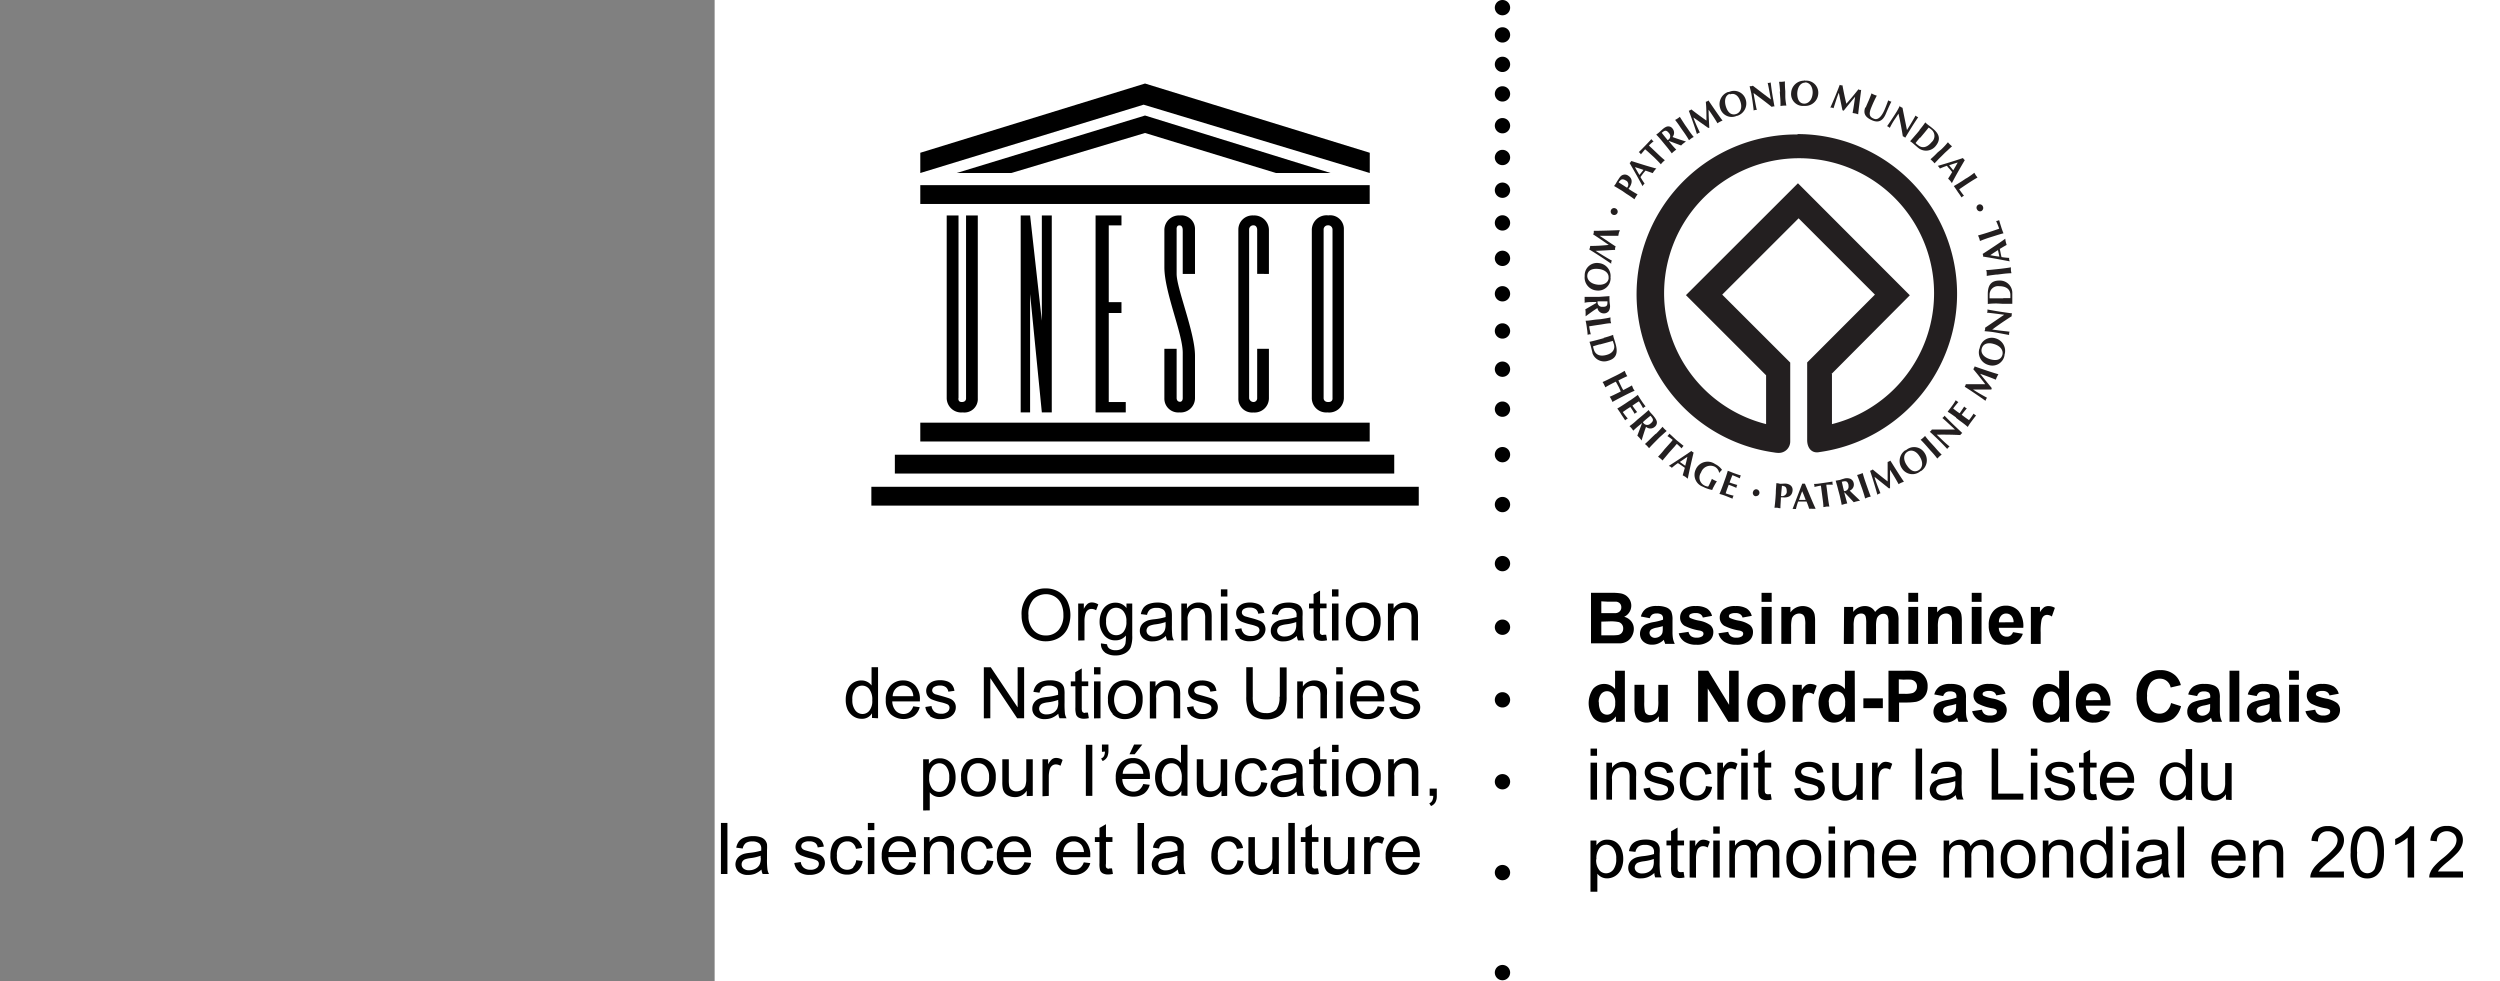 <?xml version="1.0" encoding="UTF-8"?> <svg xmlns="http://www.w3.org/2000/svg" width="385.23" height="151.2" viewBox="0 0 385.23 151.2"><rect x="0" y="0" width="385.23" height="151.2" fill="#808080" stroke="none"/><g id="Calque_1" data-name="Calque 1"><rect x="110.12" width="275.11" height="151.2" style="fill: #fff"></rect></g><g id="Calque_2" data-name="Calque 2"><g><path d="M232.7,1.18A1.18,1.18,0,1,1,231.52,0a1.18,1.18,0,0,1,1.18,1.18"></path><path d="M232.7,5.38a1.18,1.18,0,1,1-1.18-1.18,1.17,1.17,0,0,1,1.18,1.18"></path><path d="M232.7,9.92a1.18,1.18,0,1,1-1.18-1.18,1.18,1.18,0,0,1,1.18,1.18"></path><path d="M232.7,14.47a1.18,1.18,0,1,1-1.18-1.18,1.18,1.18,0,0,1,1.18,1.18"></path><path d="M232.7,19.37a1.18,1.18,0,1,1-1.18-1.18,1.18,1.18,0,0,1,1.18,1.18"></path><path d="M232.7,24.27a1.18,1.18,0,1,1-1.18-1.18,1.18,1.18,0,0,1,1.18,1.18"></path><path d="M232.7,29.31a1.18,1.18,0,1,1-1.18-1.18,1.18,1.18,0,0,1,1.18,1.18"></path><path d="M232.7,34.35a1.18,1.18,0,1,1-1.18-1.18,1.18,1.18,0,0,1,1.18,1.18"></path><path d="M232.7,39.81a1.18,1.18,0,1,1-1.18-1.18,1.18,1.18,0,0,1,1.18,1.18"></path><path d="M232.7,45.27a1.18,1.18,0,1,1-1.18-1.18,1.18,1.18,0,0,1,1.18,1.18"></path><path d="M232.7,51a1.18,1.18,0,1,1-1.18-1.18A1.18,1.18,0,0,1,232.7,51"></path><path d="M232.7,56.89a1.18,1.18,0,1,1-1.18-1.18,1.18,1.18,0,0,1,1.18,1.18"></path><path d="M232.7,63.05a1.18,1.18,0,1,1-1.18-1.18,1.18,1.18,0,0,1,1.18,1.18"></path><path d="M232.7,70.06a1.18,1.18,0,1,1-1.18-1.18,1.17,1.17,0,0,1,1.18,1.18"></path><path d="M232.7,77.75a1.18,1.18,0,1,1-1.18-1.18,1.18,1.18,0,0,1,1.18,1.18"></path><path d="M232.7,86.85a1.18,1.18,0,1,1-1.18-1.18,1.18,1.18,0,0,1,1.18,1.18"></path><path d="M232.7,96.65a1.18,1.18,0,1,1-1.18-1.18,1.18,1.18,0,0,1,1.18,1.18"></path><path d="M232.7,107.84a1.18,1.18,0,1,1-1.18-1.18,1.18,1.18,0,0,1,1.18,1.18"></path><path d="M232.7,120.47a1.18,1.18,0,1,1-1.18-1.19,1.17,1.17,0,0,1,1.18,1.19"></path><path d="M232.7,134.46a1.18,1.18,0,1,1-1.18-1.18,1.18,1.18,0,0,1,1.18,1.18"></path><path d="M232.7,149.87a1.18,1.18,0,1,1-1.18-1.18,1.18,1.18,0,0,1,1.18,1.18"></path><rect x="141.81" y="65.13" width="69.25" height="2.9"></rect><rect x="137.89" y="70.07" width="76.95" height="2.9"></rect><rect x="134.27" y="75.01" width="84.35" height="2.9"></rect><rect x="141.81" y="28.53" width="69.25" height="2.9"></rect><polygon points="155.83 26.66 176.44 20.49 196.62 26.66 205.04 26.66 176.44 17.8 147.41 26.66 155.83 26.66"></polygon><polygon points="141.81 26.66 176.22 16.13 211.07 26.66 211.07 23.54 176.44 12.87 141.81 23.54 141.81 26.66"></polygon><path d="M145.88,61.37a2.24,2.24,0,0,0,2.47,2.18,2.07,2.07,0,0,0,2.32-2.18V33.2h-1.81V61.44s0,.51-.66.51-.5-.65-.5-.65V33.2h-1.82Z"></path><polygon points="157.28 63.55 158.73 63.55 158.73 45.3 160.54 63.55 162.07 63.55 162.07 33.2 160.54 33.2 160.54 49.42 158.73 33.2 157.28 33.2 157.28 63.55"></polygon><polygon points="168.82 63.55 173.47 63.55 173.47 61.95 170.85 61.95 170.85 48.23 172.81 48.23 172.81 46.56 170.85 46.56 170.85 34.73 172.81 34.73 172.81 33.2 168.82 33.2 168.82 63.55"></polygon><path d="M195.53,42.21V35.38a2.26,2.26,0,0,0-2.39-2.18,2.18,2.18,0,0,0-2.32,2.18v26a2.12,2.12,0,0,0,2.32,2.18,2.21,2.21,0,0,0,2.39-2.18V53.75h-1.81v7.62a.57.57,0,0,1-.58.58.71.71,0,0,1-.66-.58v-26a.64.64,0,0,1,.66-.65c.58,0,.58.65.58.65v6.83Z"></path><path d="M205.33,61.37s.08.58-.65.58-.72-.58-.72-.58v-26a.64.64,0,0,1,.65-.65.66.66,0,0,1,.72.65Zm1.75-26a2.11,2.11,0,0,0-2.4-2.18,2.27,2.27,0,0,0-2.54,2.18v26a2.21,2.21,0,0,0,2.4,2.18,2.27,2.27,0,0,0,2.54-2.18Z"></path><path d="M182.25,61.37s0,.58-.47.54-.47-.54-.47-.54V53.75h-1.89v7.62a2.13,2.13,0,0,0,2.32,2.18,2.21,2.21,0,0,0,2.4-2.18V54.81c0-3.57-2.83-10.35-2.83-12.6V35.38s-.08-.65.43-.65.51.65.51.65v6.83h1.89V35.38a2.1,2.1,0,0,0-2.33-2.18,2.25,2.25,0,0,0-2.39,2.18v5.81c0,3.81,2.83,10.23,2.83,13.17Z"></path><path d="M157.85,96.81a3.44,3.44,0,0,0,1.33,1.47,3.68,3.68,0,0,0,2,.54,4,4,0,0,0,1.92-.49,3.32,3.32,0,0,0,1.37-1.43,5.06,5.06,0,0,0,0-4.26,3.45,3.45,0,0,0-1.33-1.45,3.77,3.77,0,0,0-2-.52,3.58,3.58,0,0,0-2.72,1.11,4.27,4.27,0,0,0-1,3.07,4.43,4.43,0,0,0,.45,2Zm1.42-4.49a2.7,2.7,0,0,1,1.91-.76,2.62,2.62,0,0,1,1.4.4,2.47,2.47,0,0,1,.95,1.11,4,4,0,0,1,.33,1.68,3.39,3.39,0,0,1-.76,2.35,2.53,2.53,0,0,1-1.94.82,2.5,2.5,0,0,1-1.92-.82,3.14,3.14,0,0,1-.76-2.24,3.38,3.38,0,0,1,.79-2.54Zm7.84,6.36v-3a3.67,3.67,0,0,1,.16-1.13,1,1,0,0,1,.36-.53.87.87,0,0,1,.57-.19,1.35,1.35,0,0,1,.7.21l.34-.9a1.88,1.88,0,0,0-1-.31,1.08,1.08,0,0,0-.62.19,2.5,2.5,0,0,0-.61.8V93h-.87v5.7Zm3.13,1.86a2.78,2.78,0,0,0,1.65.46,2.93,2.93,0,0,0,1.45-.33,2,2,0,0,0,.86-.87,4.7,4.7,0,0,0,.27-1.89V93h-.89v.69a2.05,2.05,0,0,0-1.67-.82,2.27,2.27,0,0,0-1.32.38,2.31,2.31,0,0,0-.85,1.06,3.73,3.73,0,0,0-.3,1.51,3.24,3.24,0,0,0,.65,2,2.13,2.13,0,0,0,1.82.85,2,2,0,0,0,1.58-.74,6.49,6.49,0,0,1-.07,1.24,1.37,1.37,0,0,1-.5.75,1.72,1.72,0,0,1-1,.27,1.61,1.61,0,0,1-1-.27.91.91,0,0,1-.33-.64l-.94-.14a1.58,1.58,0,0,0,.61,1.39Zm.65-6.37a1.38,1.38,0,0,1,1.09-.52,1.45,1.45,0,0,1,1.12.53,2.33,2.33,0,0,1,.47,1.58,2.4,2.4,0,0,1-.45,1.61,1.44,1.44,0,0,1-1.12.51,1.43,1.43,0,0,1-1.12-.51,2.53,2.53,0,0,1-.44-1.64,2.34,2.34,0,0,1,.45-1.56Zm9,4.51h1a1.93,1.93,0,0,1-.25-.68,14.19,14.19,0,0,1-.06-1.71V95a5.68,5.68,0,0,0-.05-.89,1.67,1.67,0,0,0-.3-.66,1.65,1.65,0,0,0-.67-.43,3.53,3.53,0,0,0-1.19-.17,3.88,3.88,0,0,0-1.29.2,1.88,1.88,0,0,0-.86.58,2.4,2.4,0,0,0-.42,1l.95.12a1.42,1.42,0,0,1,.48-.84,1.67,1.67,0,0,1,1-.24,1.59,1.59,0,0,1,1.1.33,1,1,0,0,1,.28.83s0,.12,0,.25a9.16,9.16,0,0,1-1.72.34,6.11,6.11,0,0,0-.86.14,2.35,2.35,0,0,0-.7.32,1.57,1.57,0,0,0-.69,1.32,1.52,1.52,0,0,0,.51,1.17,2.06,2.06,0,0,0,1.44.46,2.9,2.9,0,0,0,1.07-.19,3.45,3.45,0,0,0,1-.64,2.05,2.05,0,0,0,.2.7Zm-.28-2.51a2.43,2.43,0,0,1-.15,1,1.53,1.53,0,0,1-.64.67,2,2,0,0,1-1,.24,1.2,1.2,0,0,1-.85-.26.8.8,0,0,1-.3-.64.83.83,0,0,1,.14-.46.78.78,0,0,1,.38-.31,3.66,3.66,0,0,1,.84-.2,7.34,7.34,0,0,0,1.58-.36v.35ZM183,98.68V95.57a1.93,1.93,0,0,1,.45-1.49,1.59,1.59,0,0,1,1.07-.39,1.31,1.31,0,0,1,.67.17.91.91,0,0,1,.4.47,2.43,2.43,0,0,1,.12.88v3.47h1v-3.5a6.37,6.37,0,0,0-.05-.94,2,2,0,0,0-.3-.72,1.5,1.5,0,0,0-.65-.48,2.27,2.27,0,0,0-1-.19,2,2,0,0,0-1.81.94V93h-.87v5.7Zm6.13-6.76V90.81h-1v1.11Zm0,6.76V93h-1v5.7Zm1.83-.33a2.64,2.64,0,0,0,1.69.46,3,3,0,0,0,1.2-.23,1.88,1.88,0,0,0,.82-.66A1.62,1.62,0,0,0,195,97a1.45,1.45,0,0,0-.23-.83,1.49,1.49,0,0,0-.64-.51,10.42,10.42,0,0,0-1.43-.45l-.85-.24a.9.9,0,0,1-.37-.26.54.54,0,0,1-.12-.34.64.64,0,0,1,.28-.52,1.65,1.65,0,0,1,1-.22,1.41,1.41,0,0,1,.87.25,1,1,0,0,1,.37.69l.95-.13a2,2,0,0,0-.34-.88,1.54,1.54,0,0,0-.75-.53,3.5,3.5,0,0,0-2-.08,1.83,1.83,0,0,0-.61.29,1.47,1.47,0,0,0-.48.54,1.4,1.4,0,0,0-.17.7,1.46,1.46,0,0,0,.21.77,1.43,1.43,0,0,0,.62.54,9.4,9.4,0,0,0,1.47.46,4.81,4.81,0,0,1,1,.33.6.6,0,0,1,.29.52.82.82,0,0,1-.32.63,1.54,1.54,0,0,1-1,.27,1.58,1.58,0,0,1-1-.3,1.32,1.32,0,0,1-.45-.88l-1,.15a2.18,2.18,0,0,0,.75,1.37Zm9.05.33h1a2.13,2.13,0,0,1-.24-.68,14.19,14.19,0,0,1-.06-1.71V95a5.68,5.68,0,0,0,0-.89,1.67,1.67,0,0,0-.3-.66,1.65,1.65,0,0,0-.67-.43,3.57,3.57,0,0,0-1.19-.17,3.88,3.88,0,0,0-1.29.2,1.88,1.88,0,0,0-.86.58,2.4,2.4,0,0,0-.42,1l.94.12a1.48,1.48,0,0,1,.49-.84,1.67,1.67,0,0,1,1-.24,1.59,1.59,0,0,1,1.1.33,1,1,0,0,1,.28.83s0,.12,0,.25a9.16,9.16,0,0,1-1.72.34,6.11,6.11,0,0,0-.86.14,2.35,2.35,0,0,0-.7.32,1.57,1.57,0,0,0-.69,1.32,1.52,1.52,0,0,0,.51,1.17,2,2,0,0,0,1.44.46,2.9,2.9,0,0,0,1.07-.19,3.58,3.58,0,0,0,1-.64,2.05,2.05,0,0,0,.19.7Zm-.27-2.51a2.24,2.24,0,0,1-.16,1,1.46,1.46,0,0,1-.63.67,2.05,2.05,0,0,1-1,.24,1.25,1.25,0,0,1-.86-.26.84.84,0,0,1-.15-1.1.74.74,0,0,1,.38-.31,3.66,3.66,0,0,1,.84-.2,7.34,7.34,0,0,0,1.58-.36v.35Zm4.16,1.68a.62.62,0,0,1-.33-.07.4.4,0,0,1-.16-.18,1.57,1.57,0,0,1,0-.54V93.73h1V93h-1V91l-1,.58V93h-.7v.75h.7V97a3.4,3.4,0,0,0,.12,1.14,1,1,0,0,0,.41.44,1.67,1.67,0,0,0,.82.17,3.53,3.53,0,0,0,.73-.09l-.14-.85-.43,0Zm2.35-5.93V90.81h-1v1.11Zm0,6.76V93h-1v5.7Zm1.85-.64a2.55,2.55,0,0,0,1.93.77,2.83,2.83,0,0,0,1.38-.35,2.33,2.33,0,0,0,1-1,3.78,3.78,0,0,0,.33-1.73,2.91,2.91,0,0,0-.75-2.13,2.52,2.52,0,0,0-1.92-.77,2.66,2.66,0,0,0-1.79.63,2.93,2.93,0,0,0-.88,2.35,3,3,0,0,0,.74,2.21Zm.73-3.85a1.6,1.6,0,0,1,2.4,0,2.38,2.38,0,0,1,.48,1.61,2.5,2.5,0,0,1-.48,1.67,1.6,1.6,0,0,1-2.4,0,3,3,0,0,1,0-3.28Z"></path><path d="M214.8,98.68V95.57a1.93,1.93,0,0,1,.45-1.49,1.57,1.57,0,0,1,1.07-.39,1.33,1.33,0,0,1,.67.17.91.91,0,0,1,.4.47,2.47,2.47,0,0,1,.11.88v3.47h1v-3.5a6.37,6.37,0,0,0-.05-.94,2,2,0,0,0-.3-.72,1.5,1.5,0,0,0-.65-.48,2.3,2.3,0,0,0-.95-.19,2,2,0,0,0-1.81.94V93h-.87v5.7Z"></path><path d="M135.3,110.68v-7.87h-1v2.82a1.78,1.78,0,0,0-.65-.56,1.87,1.87,0,0,0-.92-.22,2.24,2.24,0,0,0-2.13,1.44,4,4,0,0,0-.28,1.55,3.64,3.64,0,0,0,.31,1.55,2.55,2.55,0,0,0,.89,1,2.23,2.23,0,0,0,1.25.37,1.76,1.76,0,0,0,1.6-.85v.72Zm-3.53-4.5a1.35,1.35,0,0,1,1.08-.53,1.37,1.37,0,0,1,1.11.55,2.68,2.68,0,0,1,.45,1.72,2.37,2.37,0,0,1-.44,1.58,1.34,1.34,0,0,1-1.08.52,1.39,1.39,0,0,1-1.09-.55,2.5,2.5,0,0,1-.46-1.63,2.64,2.64,0,0,1,.43-1.66Zm8.35,3.56a1.51,1.51,0,0,1-.9.28,1.61,1.61,0,0,1-1.2-.5,2.29,2.29,0,0,1-.53-1.44h4.26v-.26a3.11,3.11,0,0,0-.72-2.19,2.45,2.45,0,0,0-1.87-.78,2.53,2.53,0,0,0-1.93.79,3.18,3.18,0,0,0-.74,2.24,3,3,0,0,0,.74,2.16,3,3,0,0,0,3.61.29,2.44,2.44,0,0,0,.88-1.36l-1-.13a1.92,1.92,0,0,1-.6.9Zm-2.07-3.65a1.52,1.52,0,0,1,1.12-.45,1.5,1.5,0,0,1,1.2.56,1.92,1.92,0,0,1,.36,1.08h-3.18a1.78,1.78,0,0,1,.5-1.19Zm5.24,4.26a2.67,2.67,0,0,0,1.7.46,3.09,3.09,0,0,0,1.2-.23,1.91,1.91,0,0,0,.81-.66,1.62,1.62,0,0,0,.28-.91,1.38,1.38,0,0,0-.23-.83,1.46,1.46,0,0,0-.63-.51c-.27-.11-.75-.26-1.43-.45l-.86-.24a.9.9,0,0,1-.37-.26.52.52,0,0,1-.12-.34.65.65,0,0,1,.29-.52,1.64,1.64,0,0,1,.95-.22,1.37,1.37,0,0,1,.87.25,1.08,1.08,0,0,1,.38.69l.94-.13a2,2,0,0,0-.33-.88A1.61,1.61,0,0,0,146,105a3.28,3.28,0,0,0-1.18-.19,3.22,3.22,0,0,0-.84.11,2,2,0,0,0-.61.29,1.56,1.56,0,0,0-.48.54,1.51,1.51,0,0,0-.17.7,1.46,1.46,0,0,0,.21.77,1.43,1.43,0,0,0,.62.54,8.6,8.6,0,0,0,1.48.46,5.33,5.33,0,0,1,1,.33.59.59,0,0,1,.28.52.82.82,0,0,1-.32.63,1.46,1.46,0,0,1-1,.28,1.6,1.6,0,0,1-1-.31,1.39,1.39,0,0,1-.45-.88l-.95.15a2.12,2.12,0,0,0,.74,1.37Zm9.31.33v-6.19l4.14,6.19h1.07v-7.87h-1V109l-4.14-6.18H151.6v7.87Zm10.75,0h1a2.42,2.42,0,0,1-.25-.68,14.19,14.19,0,0,1-.06-1.71V107a4.64,4.64,0,0,0-.05-.89,1.43,1.43,0,0,0-.3-.66A1.58,1.58,0,0,0,163,105a3.51,3.51,0,0,0-1.18-.17,3.9,3.9,0,0,0-1.3.2,1.86,1.86,0,0,0-.85.58,2.33,2.33,0,0,0-.43,1l.95.13a1.42,1.42,0,0,1,.48-.85,1.71,1.71,0,0,1,1-.24,1.62,1.62,0,0,1,1.1.33,1.07,1.07,0,0,1,.27.83v.25a9.3,9.3,0,0,1-1.73.34,6.11,6.11,0,0,0-.86.14,2.3,2.3,0,0,0-.69.32,1.57,1.57,0,0,0-.69,1.32,1.49,1.49,0,0,0,.5,1.17,2.07,2.07,0,0,0,1.45.46,2.85,2.85,0,0,0,1.06-.19,3.62,3.62,0,0,0,1-.64,1.85,1.85,0,0,0,.19.7Zm-.28-2.51a2.43,2.43,0,0,1-.15,1,1.53,1.53,0,0,1-.64.67,2,2,0,0,1-1,.24,1.26,1.26,0,0,1-.86-.25.84.84,0,0,1,.22-1.42,3.53,3.53,0,0,1,.84-.19,7.1,7.1,0,0,0,1.58-.37v.35Zm4.17,1.69a.68.68,0,0,1-.33-.07.39.39,0,0,1-.17-.19,1.85,1.85,0,0,1-.05-.53v-3.34h1V105h-1v-2l-1,.58V105H165v.75h.71V109a3.4,3.4,0,0,0,.12,1.14.94.94,0,0,0,.4.44,1.7,1.7,0,0,0,.82.17,3.37,3.37,0,0,0,.73-.09l-.14-.85-.42,0Zm2.34-5.94v-1.11h-1v1.11Zm0,6.76V105h-1v5.7Zm1.85-.64a2.54,2.54,0,0,0,1.94.77,2.82,2.82,0,0,0,1.37-.35,2.33,2.33,0,0,0,1-1,3.78,3.78,0,0,0,.33-1.73,2.91,2.91,0,0,0-.74-2.13,2.58,2.58,0,0,0-1.93-.77,2.66,2.66,0,0,0-1.79.63,2.93,2.93,0,0,0-.88,2.35,3.07,3.07,0,0,0,.74,2.21Zm.73-3.85a1.6,1.6,0,0,1,2.4,0,2.38,2.38,0,0,1,.48,1.61,2.48,2.48,0,0,1-.48,1.67,1.53,1.53,0,0,1-1.19.55,1.55,1.55,0,0,1-1.21-.55,3,3,0,0,1,0-3.28Zm6,4.49v-3.11a1.94,1.94,0,0,1,.44-1.49,1.59,1.59,0,0,1,1.07-.39,1.31,1.31,0,0,1,.67.17.91.91,0,0,1,.4.47,2.47,2.47,0,0,1,.12.88v3.47h1v-3.5a5.21,5.21,0,0,0-.05-.94,2,2,0,0,0-.3-.72,1.44,1.44,0,0,0-.65-.48,2.27,2.27,0,0,0-1-.19,2.06,2.06,0,0,0-1.81.94V105h-.87v5.71h1Zm5.5-.33a2.69,2.69,0,0,0,1.7.46,3,3,0,0,0,1.2-.23,1.88,1.88,0,0,0,.82-.66,1.7,1.7,0,0,0,.28-.91,1.45,1.45,0,0,0-.23-.83,1.55,1.55,0,0,0-.64-.51c-.27-.11-.75-.26-1.43-.45l-.85-.24a.94.94,0,0,1-.38-.26.58.58,0,0,1-.11-.34.64.64,0,0,1,.28-.52,1.64,1.64,0,0,1,.95-.22,1.42,1.42,0,0,1,.88.25,1.07,1.07,0,0,1,.37.69l.94-.13a2,2,0,0,0-.33-.88,1.61,1.61,0,0,0-.75-.53,3.28,3.28,0,0,0-1.18-.19,3.2,3.2,0,0,0-.83.11,2.11,2.11,0,0,0-.62.29,1.44,1.44,0,0,0-.47.54,1.4,1.4,0,0,0-.18.7,1.39,1.39,0,0,0,.84,1.31,8.13,8.13,0,0,0,1.47.46,4.81,4.81,0,0,1,1,.33.59.59,0,0,1,.28.52.79.79,0,0,1-.32.63,1.45,1.45,0,0,1-1,.28,1.55,1.55,0,0,1-1-.31,1.3,1.3,0,0,1-.45-.88l-1,.15a2.17,2.17,0,0,0,.74,1.37Zm13.49-3a3,3,0,0,1-.49,2,2.14,2.14,0,0,1-1.63.53,2.24,2.24,0,0,1-1.14-.27,1.37,1.37,0,0,1-.65-.75,4.26,4.26,0,0,1-.2-1.51v-4.54h-1v4.55a5.26,5.26,0,0,0,.3,2,2.16,2.16,0,0,0,1,1.1,3.71,3.71,0,0,0,1.81.39,3.46,3.46,0,0,0,1.84-.44,2.32,2.32,0,0,0,1-1.14,5.31,5.31,0,0,0,.27-1.88v-4.55h-1.05v4.54Zm3.62,3.33v-3.11a1.93,1.93,0,0,1,.45-1.49,1.59,1.59,0,0,1,1.07-.39,1.31,1.31,0,0,1,.67.17,1,1,0,0,1,.4.47,2.51,2.51,0,0,1,.11.88v3.47h1v-3.5a6.37,6.37,0,0,0,0-.94,2,2,0,0,0-.3-.72,1.5,1.5,0,0,0-.65-.48,2.27,2.27,0,0,0-.95-.19,2.06,2.06,0,0,0-1.81.94V105h-.87v5.71h1Zm6.13-6.76v-1.11h-1v1.11Zm0,6.76V105h-1v5.7Zm4.78-.94a1.54,1.54,0,0,1-.91.28,1.57,1.57,0,0,1-1.19-.5,2.24,2.24,0,0,1-.54-1.44h4.26v-.26a3.11,3.11,0,0,0-.72-2.19,2.44,2.44,0,0,0-1.87-.78,2.49,2.49,0,0,0-1.92.79,3.14,3.14,0,0,0-.74,2.24,3,3,0,0,0,.73,2.16,2.62,2.62,0,0,0,2,.77,2.66,2.66,0,0,0,1.64-.48,2.48,2.48,0,0,0,.87-1.36l-1-.13a1.84,1.84,0,0,1-.59.9Zm-2.08-3.65a1.53,1.53,0,0,1,1.12-.45,1.5,1.5,0,0,1,1.2.56,1.92,1.92,0,0,1,.36,1.08h-3.18a1.78,1.78,0,0,1,.5-1.19Zm5.24,4.26a2.69,2.69,0,0,0,1.7.46,3,3,0,0,0,1.2-.23,1.85,1.85,0,0,0,.81-.66,1.63,1.63,0,0,0,.29-.91,1.45,1.45,0,0,0-.23-.83,1.55,1.55,0,0,0-.64-.51c-.27-.11-.75-.26-1.43-.45l-.86-.24a1,1,0,0,1-.37-.26.51.51,0,0,1-.11-.34.64.64,0,0,1,.28-.52,1.64,1.64,0,0,1,.95-.22,1.37,1.37,0,0,1,.87.25,1.08,1.08,0,0,1,.38.69l.94-.13a2,2,0,0,0-.33-.88,1.61,1.61,0,0,0-.75-.53,3.28,3.28,0,0,0-1.18-.19,3.14,3.14,0,0,0-.83.11,2.11,2.11,0,0,0-.62.29,1.44,1.44,0,0,0-.47.54,1.4,1.4,0,0,0-.18.7,1.46,1.46,0,0,0,.21.77,1.4,1.4,0,0,0,.63.54,8.13,8.13,0,0,0,1.47.46,4.81,4.81,0,0,1,1,.33.59.59,0,0,1,.28.52.79.79,0,0,1-.32.63,1.45,1.45,0,0,1-1,.28,1.6,1.6,0,0,1-1-.31,1.33,1.33,0,0,1-.44-.88l-1,.15a2.17,2.17,0,0,0,.74,1.37Z"></path><path d="M143.27,124.87v-2.78a1.91,1.91,0,0,0,.63.52,1.8,1.8,0,0,0,.87.2,2.34,2.34,0,0,0,1.26-.37,2.39,2.39,0,0,0,.91-1.07,3.84,3.84,0,0,0,.31-1.58,3.89,3.89,0,0,0-.28-1.5,2.23,2.23,0,0,0-2.13-1.44,2,2,0,0,0-1,.22,2.28,2.28,0,0,0-.71.65V117h-.88v7.89Zm.38-6.69a1.4,1.4,0,0,1,1.1-.57,1.36,1.36,0,0,1,1.07.54,2.52,2.52,0,0,1,.45,1.63,2.6,2.6,0,0,1-.46,1.69,1.43,1.43,0,0,1-1.11.55,1.38,1.38,0,0,1-1.08-.53,2.52,2.52,0,0,1-.44-1.63,2.65,2.65,0,0,1,.47-1.68ZM148.8,122a2.54,2.54,0,0,0,1.94.77,2.71,2.71,0,0,0,1.37-.35,2.33,2.33,0,0,0,1-1,3.78,3.78,0,0,0,.33-1.73,2.91,2.91,0,0,0-.74-2.13,2.58,2.58,0,0,0-1.93-.77,2.66,2.66,0,0,0-1.79.63,2.93,2.93,0,0,0-.88,2.35,3.07,3.07,0,0,0,.74,2.21Zm.73-3.85a1.54,1.54,0,0,1,1.21-.54,1.51,1.51,0,0,1,1.19.55,2.34,2.34,0,0,1,.48,1.6,2.48,2.48,0,0,1-.48,1.67,1.53,1.53,0,0,1-1.19.55,1.55,1.55,0,0,1-1.21-.55,3,3,0,0,1,0-3.28Zm9.61,4.49V117h-1V120a3.22,3.22,0,0,1-.15,1.11,1.28,1.28,0,0,1-.54.61,1.6,1.6,0,0,1-.82.22,1.17,1.17,0,0,1-.73-.22,1,1,0,0,1-.39-.6,5.47,5.47,0,0,1-.06-1V117h-1v3.53a4.75,4.75,0,0,0,.06.9,1.68,1.68,0,0,0,.29.72,1.6,1.6,0,0,0,.65.49,2.34,2.34,0,0,0,.95.19,2.09,2.09,0,0,0,1.81-1v.84Zm2.47,0v-3a4,4,0,0,1,.16-1.13,1.14,1.14,0,0,1,.36-.53.91.91,0,0,1,.57-.19,1.36,1.36,0,0,1,.71.21l.33-.9a1.82,1.82,0,0,0-1-.31,1.06,1.06,0,0,0-.62.19,2.37,2.37,0,0,0-.61.8V117h-.87v5.7Zm6.71,0v-7.87h-1v7.87Zm1.94-6.83a1.62,1.62,0,0,1-.15.7.81.81,0,0,1-.44.37l.24.39a1.46,1.46,0,0,0,.72-.66,2.39,2.39,0,0,0,.17-1v-.88h-1v1.12Zm5.31,5.89a1.51,1.51,0,0,1-.91.28,1.6,1.6,0,0,1-1.19-.5,2.24,2.24,0,0,1-.53-1.44h4.25c0-.12,0-.2,0-.26a3.07,3.07,0,0,0-.73-2.19,2.42,2.42,0,0,0-1.87-.78,2.52,2.52,0,0,0-1.92.79,3.18,3.18,0,0,0-.74,2.24,3,3,0,0,0,.73,2.16,3,3,0,0,0,3.62.29,2.44,2.44,0,0,0,.88-1.36l-1-.12a1.94,1.94,0,0,1-.6.89Zm-2.07-3.65a1.51,1.51,0,0,1,1.12-.44,1.46,1.46,0,0,1,1.19.55,1.91,1.91,0,0,1,.37,1.08H173a1.79,1.79,0,0,1,.51-1.19Zm1.34-1.82,1.18-1.5h-1.27l-.71,1.5Zm8.14,6.41v-7.87h-1v2.82a1.9,1.9,0,0,0-.66-.56,1.84,1.84,0,0,0-.92-.22,2.27,2.27,0,0,0-1.27.37,2.23,2.23,0,0,0-.85,1.07,4,4,0,0,0-.29,1.55,3.64,3.64,0,0,0,.32,1.55,2.46,2.46,0,0,0,.88,1,2.24,2.24,0,0,0,1.26.37,1.76,1.76,0,0,0,1.59-.85v.72Zm-3.52-4.5a1.33,1.33,0,0,1,1.07-.53,1.39,1.39,0,0,1,1.12.55,2.68,2.68,0,0,1,.45,1.72,2.36,2.36,0,0,1-.45,1.58,1.34,1.34,0,0,1-1.07.52,1.4,1.4,0,0,1-1.09-.54,2.49,2.49,0,0,1-.46-1.64,2.58,2.58,0,0,1,.43-1.66Zm9.64,4.5V117h-1V120a3.22,3.22,0,0,1-.15,1.11,1.28,1.28,0,0,1-.54.61,1.6,1.6,0,0,1-.82.22,1.17,1.17,0,0,1-.73-.22,1,1,0,0,1-.39-.6,5.47,5.47,0,0,1-.06-1V117h-1v3.53a4.75,4.75,0,0,0,.06.9,1.68,1.68,0,0,0,.29.72,1.6,1.6,0,0,0,.65.49,2.34,2.34,0,0,0,1,.19,2.09,2.09,0,0,0,1.81-1v.84Zm4.75-1a1.36,1.36,0,0,1-.95.35,1.47,1.47,0,0,1-1.15-.52,2.61,2.61,0,0,1-.44-1.67,2.51,2.51,0,0,1,.46-1.66,1.51,1.51,0,0,1,1.19-.53,1.23,1.23,0,0,1,.82.29,1.6,1.6,0,0,1,.48.87l.94-.15a2.17,2.17,0,0,0-.76-1.33,2.38,2.38,0,0,0-1.52-.47,2.68,2.68,0,0,0-1.36.35,2.06,2.06,0,0,0-.93,1,3.85,3.85,0,0,0-.31,1.61,3.13,3.13,0,0,0,.71,2.2,2.46,2.46,0,0,0,1.89.76,2.27,2.27,0,0,0,1.57-.56,2.43,2.43,0,0,0,.8-1.53l-.95-.13a1.71,1.71,0,0,1-.49,1.08Zm6.18,1h1a2,2,0,0,1-.24-.68,14.19,14.19,0,0,1-.06-1.71V119a5.68,5.68,0,0,0-.05-.89,1.56,1.56,0,0,0-.3-.65,1.63,1.63,0,0,0-.67-.44,3.57,3.57,0,0,0-1.19-.17,4,4,0,0,0-1.3.2,1.92,1.92,0,0,0-.85.58,2.21,2.21,0,0,0-.42,1l.94.13a1.53,1.53,0,0,1,.48-.85,1.71,1.71,0,0,1,1-.24,1.61,1.61,0,0,1,1.1.33,1.07,1.07,0,0,1,.27.83v.25a9.16,9.16,0,0,1-1.72.34,5.86,5.86,0,0,0-.86.14,2.35,2.35,0,0,0-.7.32,1.61,1.61,0,0,0-.19,2.49,2.07,2.07,0,0,0,1.45.46,3.16,3.16,0,0,0,1.07-.18,3.64,3.64,0,0,0,1-.65,2.05,2.05,0,0,0,.19.7Zm-.27-2.5a2.22,2.22,0,0,1-.16,1,1.43,1.43,0,0,1-.64.67,2,2,0,0,1-1,.25,1.28,1.28,0,0,1-.86-.26.84.84,0,0,1-.29-.65.82.82,0,0,1,.13-.46.9.9,0,0,1,.38-.31,3.51,3.51,0,0,1,.85-.19,7.39,7.39,0,0,0,1.58-.37v.36Zm4.16,1.68a.74.74,0,0,1-.33-.07.44.44,0,0,1-.17-.19,1.85,1.85,0,0,1,0-.53v-3.34h1V117h-1v-2l-1,.58V117h-.71v.75h.71V121a3.4,3.4,0,0,0,.12,1.14.87.87,0,0,0,.41.44,1.63,1.63,0,0,0,.81.17,3.37,3.37,0,0,0,.73-.09l-.14-.85a4.12,4.12,0,0,1-.42,0Zm2.34-5.94v-1.11h-1v1.11Zm0,6.76V117h-1v5.7Zm1.85-.64a2.54,2.54,0,0,0,1.94.77,2.72,2.72,0,0,0,1.38-.35,2.33,2.33,0,0,0,1-1,3.78,3.78,0,0,0,.33-1.73,2.91,2.91,0,0,0-.75-2.13,2.58,2.58,0,0,0-1.92-.77,2.67,2.67,0,0,0-1.8.63,3,3,0,0,0-.88,2.35,3.07,3.07,0,0,0,.74,2.21Zm.74-3.85a1.58,1.58,0,0,1,2.39,0,2.34,2.34,0,0,1,.48,1.6,2.48,2.48,0,0,1-.47,1.67,1.58,1.58,0,0,1-2.4,0,3,3,0,0,1,0-3.28Zm6,4.49v-3.11a1.93,1.93,0,0,1,.45-1.49,1.56,1.56,0,0,1,1.06-.39,1.37,1.37,0,0,1,.68.17,1,1,0,0,1,.4.47,2.8,2.8,0,0,1,.11.89v3.47h1v-3.51a5,5,0,0,0-.06-.94,1.8,1.8,0,0,0-.3-.72,1.44,1.44,0,0,0-.65-.48,2.23,2.23,0,0,0-.94-.19,2.08,2.08,0,0,0-1.82.94V117h-.87v5.71h1Zm6,0a1.61,1.61,0,0,1-.16.75.93.93,0,0,1-.45.4l.27.41a1.36,1.36,0,0,0,.68-.58,2,2,0,0,0,.21-1v-1.1h-1.1v1.1Z"></path><path d="M112.09,134.68v-7.87h-1v7.87Zm5.41,0h1a2,2,0,0,1-.24-.68,11.65,11.65,0,0,1-.07-1.71V131a6.22,6.22,0,0,0,0-.9,1.46,1.46,0,0,0-.31-.65,1.5,1.5,0,0,0-.67-.44,3.51,3.51,0,0,0-1.18-.17,4,4,0,0,0-1.3.2,1.92,1.92,0,0,0-.85.58,2.33,2.33,0,0,0-.43,1l1,.13a1.42,1.42,0,0,1,.48-.85,1.71,1.71,0,0,1,1-.24,1.62,1.62,0,0,1,1.1.33,1.07,1.07,0,0,1,.27.83v.25a9.3,9.3,0,0,1-1.73.34,6.11,6.11,0,0,0-.86.14,2.3,2.3,0,0,0-.69.32,1.61,1.61,0,0,0-.19,2.49,2.07,2.07,0,0,0,1.45.46,3.06,3.06,0,0,0,1.06-.18,3.67,3.67,0,0,0,1-.65,1.85,1.85,0,0,0,.19.7Zm-.27-2.5a2.38,2.38,0,0,1-.16,1,1.48,1.48,0,0,1-.64.67,2,2,0,0,1-1,.25,1.26,1.26,0,0,1-.86-.26.81.81,0,0,1-.29-.65.84.84,0,0,1,.13-.46.9.9,0,0,1,.38-.31,3.53,3.53,0,0,1,.84-.19,6.57,6.57,0,0,0,1.58-.37v.36Zm5.88,2.17a2.69,2.69,0,0,0,1.7.46,2.86,2.86,0,0,0,1.2-.23,1.88,1.88,0,0,0,.82-.66,1.7,1.7,0,0,0,.28-.91,1.45,1.45,0,0,0-.23-.83,1.55,1.55,0,0,0-.64-.51,13.32,13.32,0,0,0-1.43-.44c-.47-.13-.76-.21-.85-.25a.77.77,0,0,1-.37-.26.52.52,0,0,1-.12-.34.63.63,0,0,1,.28-.51,1.56,1.56,0,0,1,1-.22,1.42,1.42,0,0,1,.88.24,1.07,1.07,0,0,1,.37.69l.94-.13a2,2,0,0,0-.33-.88,1.53,1.53,0,0,0-.75-.52,3.28,3.28,0,0,0-1.18-.2,2.82,2.82,0,0,0-.83.12,1.89,1.89,0,0,0-.62.28,1.56,1.56,0,0,0-.65,1.25,1.43,1.43,0,0,0,.84,1.3,8.8,8.8,0,0,0,1.47.47,3.79,3.79,0,0,1,1,.33.57.57,0,0,1,.29.51.8.8,0,0,1-.33.64,1.49,1.49,0,0,1-1,.27,1.53,1.53,0,0,1-1-.31,1.3,1.3,0,0,1-.45-.88l-1,.15a2.19,2.19,0,0,0,.74,1.37Zm8.39-.68a1.38,1.38,0,0,1-.95.35,1.44,1.44,0,0,1-1.15-.52,2.55,2.55,0,0,1-.44-1.67,2.51,2.51,0,0,1,.45-1.66,1.5,1.5,0,0,1,1.19-.52,1.18,1.18,0,0,1,.82.29,1.54,1.54,0,0,1,.48.86l.94-.14a2.15,2.15,0,0,0-.76-1.34,2.38,2.38,0,0,0-1.52-.47,2.78,2.78,0,0,0-1.36.35,2.06,2.06,0,0,0-.93,1,3.85,3.85,0,0,0-.31,1.61,3.13,3.13,0,0,0,.71,2.2,2.47,2.47,0,0,0,1.89.76,2.3,2.3,0,0,0,1.57-.55,2.48,2.48,0,0,0,.8-1.54l-1-.13a1.76,1.76,0,0,1-.48,1.08Zm3.23-5.75v-1.11h-1v1.11Zm0,6.76V129h-1v5.7Zm4.78-.94a1.45,1.45,0,0,1-.91.28,1.6,1.6,0,0,1-1.19-.5,2.14,2.14,0,0,1-.53-1.44h4.25c0-.12,0-.2,0-.26a3.07,3.07,0,0,0-.73-2.19,2.42,2.42,0,0,0-1.87-.78,2.51,2.51,0,0,0-1.92.8,3.16,3.16,0,0,0-.74,2.23,3,3,0,0,0,.73,2.16,2.59,2.59,0,0,0,2,.77,2.65,2.65,0,0,0,1.63-.48,2.41,2.41,0,0,0,.88-1.36l-1-.12a1.89,1.89,0,0,1-.6.89Zm-2.08-3.65a1.54,1.54,0,0,1,1.12-.44,1.46,1.46,0,0,1,1.2.56,2,2,0,0,1,.37,1.08h-3.19a1.78,1.78,0,0,1,.5-1.2Zm5.86,4.59v-3.11a1.94,1.94,0,0,1,.44-1.49,1.59,1.59,0,0,1,1.07-.39,1.31,1.31,0,0,1,.67.17.91.91,0,0,1,.4.47,2.49,2.49,0,0,1,.12.89v3.47h1v-3.51a5.21,5.21,0,0,0,0-.94,2,2,0,0,0-.3-.72A1.44,1.44,0,0,0,146,129a2.27,2.27,0,0,0-.95-.19,2.06,2.06,0,0,0-1.81.94V129h-.87v5.71h1Zm8.39-1a1.4,1.4,0,0,1-1,.35,1.43,1.43,0,0,1-1.14-.52,2.55,2.55,0,0,1-.44-1.67,2.51,2.51,0,0,1,.45-1.66,1.5,1.5,0,0,1,1.19-.52,1.18,1.18,0,0,1,.82.29,1.54,1.54,0,0,1,.48.86l.94-.14a2.15,2.15,0,0,0-.76-1.34,2.38,2.38,0,0,0-1.52-.47,2.78,2.78,0,0,0-1.36.35,2.06,2.06,0,0,0-.93,1,3.85,3.85,0,0,0-.31,1.61,3.13,3.13,0,0,0,.71,2.2,2.47,2.47,0,0,0,1.89.76,2.31,2.31,0,0,0,1.57-.55,2.48,2.48,0,0,0,.8-1.54l-1-.13a1.76,1.76,0,0,1-.48,1.08Zm5.57.07a1.49,1.49,0,0,1-.91.28,1.57,1.57,0,0,1-1.19-.5,2.2,2.2,0,0,1-.54-1.44h4.26v-.26a3.11,3.11,0,0,0-.72-2.19,2.45,2.45,0,0,0-1.87-.78,2.5,2.5,0,0,0-1.92.8,3.12,3.12,0,0,0-.75,2.23,3,3,0,0,0,.74,2.16,2.58,2.58,0,0,0,2,.77,2.68,2.68,0,0,0,1.64-.48,2.45,2.45,0,0,0,.87-1.36l-1-.12a1.88,1.88,0,0,1-.59.89Zm-2.08-3.65a1.52,1.52,0,0,1,1.12-.44,1.47,1.47,0,0,1,1.2.56,1.92,1.92,0,0,1,.36,1.08h-3.18a1.78,1.78,0,0,1,.5-1.2Zm11.25,3.65a1.45,1.45,0,0,1-.91.28,1.6,1.6,0,0,1-1.19-.5,2.14,2.14,0,0,1-.53-1.44H168c0-.12,0-.2,0-.26a3.11,3.11,0,0,0-.73-2.19,2.42,2.42,0,0,0-1.87-.78,2.5,2.5,0,0,0-1.92.8,3.16,3.16,0,0,0-.74,2.23,3,3,0,0,0,.73,2.16,2.59,2.59,0,0,0,2,.77,2.65,2.65,0,0,0,1.63-.48A2.35,2.35,0,0,0,168,133l-1-.12a1.89,1.89,0,0,1-.6.89Zm-2.08-3.65a1.54,1.54,0,0,1,1.12-.44,1.47,1.47,0,0,1,1.2.56,2,2,0,0,1,.37,1.08h-3.19a1.78,1.78,0,0,1,.5-1.2Zm6.57,3.77a.74.74,0,0,1-.33-.07.42.42,0,0,1-.16-.19,1.54,1.54,0,0,1,0-.53v-3.34h1V129h-1v-2l-1,.58V129h-.71v.75h.71V133a3.49,3.49,0,0,0,.11,1.14.92.92,0,0,0,.41.44,1.67,1.67,0,0,0,.82.17,3.45,3.45,0,0,0,.73-.09l-.14-.85a2.62,2.62,0,0,1-.43,0Zm5.38.82v-7.87h-1v7.87Zm5.41,0h1a2,2,0,0,1-.24-.68,13.38,13.38,0,0,1-.07-1.71V131a6.22,6.22,0,0,0,0-.9,1.56,1.56,0,0,0-.3-.65,1.6,1.6,0,0,0-.68-.44,3.51,3.51,0,0,0-1.18-.17,4,4,0,0,0-1.3.2,1.92,1.92,0,0,0-.85.58,2.21,2.21,0,0,0-.42,1l.94.13a1.42,1.42,0,0,1,.48-.85,1.71,1.71,0,0,1,1-.24,1.61,1.61,0,0,1,1.1.33,1.07,1.07,0,0,1,.27.83v.25a9.3,9.3,0,0,1-1.73.34,5.68,5.68,0,0,0-.85.14,2.35,2.35,0,0,0-.7.32,1.61,1.61,0,0,0-.19,2.49,2.07,2.07,0,0,0,1.45.46,3.06,3.06,0,0,0,1.06-.18,3.54,3.54,0,0,0,1-.65,2.05,2.05,0,0,0,.19.7Zm-.27-2.5a2.38,2.38,0,0,1-.16,1,1.48,1.48,0,0,1-.64.67,2,2,0,0,1-1,.25,1.28,1.28,0,0,1-.86-.26.88.88,0,0,1-.16-1.11.9.9,0,0,1,.38-.31,3.51,3.51,0,0,1,.85-.19,6.59,6.59,0,0,0,1.57-.37v.36Zm8.77,1.49a1.38,1.38,0,0,1-.95.35,1.44,1.44,0,0,1-1.15-.52,2.55,2.55,0,0,1-.44-1.67,2.51,2.51,0,0,1,.45-1.66,1.5,1.5,0,0,1,1.19-.52,1.22,1.22,0,0,1,.83.29,1.59,1.59,0,0,1,.47.86l.94-.14a2.15,2.15,0,0,0-.76-1.34,2.38,2.38,0,0,0-1.52-.47,2.78,2.78,0,0,0-1.36.35,2.06,2.06,0,0,0-.93,1,4,4,0,0,0-.31,1.61,3.09,3.09,0,0,0,.72,2.2,2.43,2.43,0,0,0,1.88.76,2.3,2.3,0,0,0,1.57-.55,2.48,2.48,0,0,0,.8-1.54l-.95-.13a1.76,1.76,0,0,1-.48,1.08Zm6.86,1V129h-1V132a3.18,3.18,0,0,1-.15,1.11,1.28,1.28,0,0,1-.54.61,1.6,1.6,0,0,1-.82.22,1.17,1.17,0,0,1-.73-.22,1,1,0,0,1-.39-.59,5.67,5.67,0,0,1-.06-1V129h-1v3.53a4.87,4.87,0,0,0,.06.91,1.69,1.69,0,0,0,.29.71,1.6,1.6,0,0,0,.65.49,2.34,2.34,0,0,0,.95.19,2.09,2.09,0,0,0,1.81-1v.84Zm2.46,0v-7.87h-1v7.87Zm3.19-.82a.68.68,0,0,1-.33-.07.39.39,0,0,1-.17-.19,1.85,1.85,0,0,1-.05-.53v-3.34h1V129h-1v-2l-1,.58V129h-.71v.75h.71V133a3.4,3.4,0,0,0,.12,1.14.85.85,0,0,0,.4.44,1.7,1.7,0,0,0,.82.17,3.45,3.45,0,0,0,.73-.09l-.14-.85a2.52,2.52,0,0,1-.42,0Zm6,.82V129h-1V132a2.93,2.93,0,0,1-.16,1.11,1.18,1.18,0,0,1-.54.61,1.54,1.54,0,0,1-.81.22,1.15,1.15,0,0,1-.73-.22,1,1,0,0,1-.39-.59,5.67,5.67,0,0,1-.06-1V129h-1v3.53a6.28,6.28,0,0,0,.05.91,1.84,1.84,0,0,0,.3.71,1.53,1.53,0,0,0,.65.49,2.3,2.3,0,0,0,.95.19,2.09,2.09,0,0,0,1.81-1v.84Zm2.47,0v-3a3.72,3.72,0,0,1,.16-1.13,1.05,1.05,0,0,1,.36-.53.91.91,0,0,1,.57-.19,1.38,1.38,0,0,1,.71.21l.33-.9a2,2,0,0,0-1-.31,1.06,1.06,0,0,0-.62.19,2.37,2.37,0,0,0-.62.8V129h-.87v5.7Z"></path><path d="M217.16,133.74a1.49,1.49,0,0,1-.91.28,1.57,1.57,0,0,1-1.19-.5,2.2,2.2,0,0,1-.54-1.44h4.26v-.26a3.11,3.11,0,0,0-.72-2.19,2.45,2.45,0,0,0-1.87-.78,2.5,2.5,0,0,0-1.92.8,3.12,3.12,0,0,0-.75,2.23,3,3,0,0,0,.74,2.16,2.58,2.58,0,0,0,2,.77,2.68,2.68,0,0,0,1.64-.48,2.45,2.45,0,0,0,.87-1.36l-1-.12a1.88,1.88,0,0,1-.59.89Zm-2.08-3.65a1.52,1.52,0,0,1,1.12-.44,1.47,1.47,0,0,1,1.2.56,1.92,1.92,0,0,1,.36,1.08h-3.18a1.78,1.78,0,0,1,.5-1.2Z"></path></g></g><g id="Calque_3" data-name="Calque 3"><g><path d="M250,29.43c-.54-.33-.87-.53-1.29-.77a3.7,3.7,0,0,0,.27-.36,6.77,6.77,0,0,1,.41-.67c.26-.44.48-.62.69-.68a.88.88,0,0,1,.8.11c.71.46.66,1.12.22,1.81l-.16.23c.46.3.92.59,1.4.85a2.57,2.57,0,0,0-.26.37,2.46,2.46,0,0,0-.22.39c-.38-.28-.74-.54-1.25-.85l-.61-.43Zm-.46-1.52a1.18,1.18,0,0,0-.11.19l1.28.83a.73.73,0,0,0,0-1,.69.69,0,0,0-.19-.12c-.48-.3-.76-.17-.93.09h0Z" style="fill: #231f20"></path><path d="M255.25,25.94c-.13.13-.22.24-.32.36s-.17.26-.27.38c-.36-.14-.74-.27-1.1-.39-.14.17-.3.34-.44.53l-.34.46a9.05,9.05,0,0,0,.64,1,1.41,1.41,0,0,0-.17.18,1,1,0,0,0-.14.23c-.3-.58-1.33-2.42-2-3.57a1.07,1.07,0,0,0,.16-.14c0-.05.07-.11.11-.17,1.22.39,2.91.93,3.87,1.16Zm-2,.24c-.45-.16-.88-.3-1.32-.43.22.41.46.81.69,1.21Z" style="fill: #231f20"></path><path d="M253.85,23.3,253.5,23c-.14.16-.44.54-.65.78l-.14-.19a.66.66,0,0,0-.19-.15c.37-.34.54-.53,1-1s.63-.66.94-1l.16.19a.77.77,0,0,0,.19.14,7.31,7.31,0,0,0-.72.64,2.57,2.57,0,0,0,.33.33l1,.95c.44.42.74.7,1.12,1-.09.08-.2.17-.33.3a2.24,2.24,0,0,0-.28.33c-.32-.35-.62-.66-1.06-1.09Z" style="fill: #231f20"></path><path d="M257.16,21.76l0,0,.14.17c.38.47.66.79,1,1.13a3.38,3.38,0,0,0-.36.27c-.14.11-.24.22-.33.3-.28-.38-.54-.72-.93-1.19l-.47-.57c-.38-.47-.66-.79-1-1.13.12-.08.25-.18.36-.27s.31-.28.6-.54.61-.44.83-.45a.79.79,0,0,1,.72.33,1,1,0,0,1,0,1.3c.66.26,1.39.48,2.08.7a3.89,3.89,0,0,0-.39.28,2.82,2.82,0,0,0-.36.33l-1.85-.69Zm-1.11-1.31c.3.39.61.77.93,1.15l.09-.06a.67.67,0,0,0,.17-.95l-.09-.11c-.41-.5-.65-.39-1.1,0Z" style="fill: #231f20"></path><path d="M259,19.71a13.86,13.86,0,0,0-.88-1.23,3.26,3.26,0,0,0,.38-.22,4,4,0,0,0,.35-.26c.25.41.47.75.81,1.27l.43.61a14.23,14.23,0,0,0,.9,1.23,2.36,2.36,0,0,0-.38.22c-.16.11-.25.21-.35.27a14.59,14.59,0,0,0-.82-1.27Z" style="fill: #231f20"></path><path d="M260.94,18.12c.28.79.63,1.54,1,2.3a1,1,0,0,0-.24.09l-.22.15c-.37-1.22-.8-2.41-1.25-3.59l.2-.08a1.07,1.07,0,0,0,.19-.13c.75.59,1.62,1.23,2.33,1.72,0-.91,0-1.95-.1-2.9a.94.94,0,0,0,.22-.07.91.91,0,0,0,.19-.13c.71,1.05,1.69,2.49,2.17,3.1a3,3,0,0,0-.41.19,2.06,2.06,0,0,0-.37.23c-.38-.66-.9-1.43-1.37-2.1h0c0,.92.06,1.85.11,2.8l-.1,0-.08,0L261,18.14Z" style="fill: #231f20"></path><path d="M266.45,14.16A1.87,1.87,0,0,1,269,15.34a2,2,0,0,1-1.28,2.5l-.08,0a1.85,1.85,0,0,1-2.58-1.18,2,2,0,0,1,1.23-2.49.42.42,0,0,0,.13,0Zm.09.3c-.71.23-.88,1.08-.58,2,.36,1.09,1,1.31,1.59,1.1s1-.91.6-2c-.3-.89-.95-1.28-1.61-1Z" style="fill: #231f20"></path><path d="M269.61,13.28h.25a1.09,1.09,0,0,0,.24-.07c.93.71,1.84,1.42,2.78,2.11-.16-.85-.42-2.31-.5-2.55a.85.85,0,0,0,.23,0l.24-.06c.19,1.59.33,2.28.58,3.7a.41.41,0,0,0-.22,0,.76.76,0,0,0-.2.06c-.88-.71-1.83-1.42-2.8-2.14.06.41.14.85.22,1.26.16.85.22,1.15.28,1.35h-.25l-.24.08c0-.16-.17-1.56-.36-2.64-.11-.49-.2-.82-.25-1.07Z" style="fill: #231f20"></path><path d="M274.3,14.1c-.05-.62-.08-1-.16-1.5h.46a3.62,3.62,0,0,0,.44-.06,13.84,13.84,0,0,0,.06,1.51l0,.74c0,.61.09,1,.16,1.49a3.53,3.53,0,0,0-.46,0,3.92,3.92,0,0,0-.44.06c0-.48,0-.89-.06-1.51l-.05-.73Z" style="fill: #231f20"></path><path d="M278.18,12.43a1.86,1.86,0,0,1,2,2,2,2,0,0,1-2.06,1.89H278a1.83,1.83,0,0,1-2-2,2,2,0,0,1,2-1.89A.13.13,0,0,1,278.18,12.43Zm0,.3c-.74,0-1.19.7-1.24,1.65,0,1.15.49,1.59,1.09,1.59s1.24-.54,1.29-1.69c0-.94-.45-1.54-1.14-1.59Z" style="fill: #231f20"></path><path d="M283.33,14.33c-.32.77-.54,1.59-.8,2.35l-.24-.1-.25,0c.53-1.16,1-2.33,1.45-3.51l.2.08h.22c.17.94.39,2,.6,2.83.61-.67,1.27-1.48,1.86-2.22l.2.1h.22c-.16,1.24-.39,3-.46,3.76a3.38,3.38,0,0,0-.42-.13l-.44-.08c.14-.74.27-1.66.39-2.5h0c-.6.71-1.19,1.43-1.78,2.17L284,17h-.09c-.18-.88-.37-1.79-.56-2.69Z" style="fill: #231f20"></path><path d="M287.47,16.61c.22-.53.34-.8.5-1.16.22-.54.36-.88.41-1.06a3.68,3.68,0,0,0,.82.35,18.15,18.15,0,0,0-.81,1.73c-.53,1.23-.25,1.59.41,1.84s1.23-.53,1.62-1.45c.19-.45.37-.92.54-1.4a1.41,1.41,0,0,0,.24.13l.25.08c-.16.28-.49,1-.85,1.85-.49,1.17-1.2,1.44-2.17,1s-1.37-1-1-2Z" style="fill: #231f20"></path><path d="M292.74,16.36a.56.56,0,0,0,.2.14.76.76,0,0,0,.22.11c.22,1.15.46,2.28.69,3.43.46-.74,1.22-2,1.31-2.23a1.3,1.3,0,0,0,.42.25c-.89,1.31-1.25,1.94-2,3.16l-.18-.14-.19-.08c-.18-1.13-.4-2.3-.67-3.49-.22.35-.46.72-.66,1a11,11,0,0,0-.68,1.2,1.08,1.08,0,0,0-.2-.16,1.13,1.13,0,0,0-.22-.11c.11-.12.89-1.29,1.48-2.23.25-.43.39-.71.53-1Z" style="fill: #231f20"></path><path d="M295.76,20.06c.38-.47.64-.8.91-1.2.09.08.19.19.33.3s.41.3.77.6c1,.79,1.37,1.64.54,2.69a1.9,1.9,0,0,1-2.63.41s-.05-.05-.08-.06c-.42-.35-.69-.6-.91-.78s-.24-.18-.36-.26c.33-.35.59-.68,1-1.14l.47-.56Zm.08,1.16c-.19.22-.62.74-.66.82a2.76,2.76,0,0,0,.36.31c.63.54,1.38.43,2.11-.45a1.26,1.26,0,0,0,0-1.9,3,3,0,0,0-.46-.34l-.67.82-.62.74Z" style="fill: #231f20"></path><path d="M299.16,23c.44-.42.72-.74,1-1.08.08.09.17.2.3.33l.33.3c-.36.31-.66.6-1.1,1l-.54.54c-.44.42-.72.74-1.05,1.08-.08-.09-.17-.2-.3-.33l-.33-.3a14.39,14.39,0,0,0,1.1-1.05Z" style="fill: #231f20"></path><path d="M300.79,28.24c-.11-.14-.19-.27-.28-.38s-.22-.22-.32-.34c.21-.32.43-.67.62-1-.14-.18-.28-.36-.44-.53a4.37,4.37,0,0,1-.36-.44c-.38.12-.74.27-1.09.42l-.14-.22c-.06-.06-.13-.14-.19-.19.64-.17,2.64-.78,3.9-1.21a.54.54,0,0,0,.11.18l.16.14c-.68,1.15-1.56,2.69-2,3.57Zm.19-2q.36-.59.69-1.2c-.44.13-.88.27-1.32.43l.63.77Z" style="fill: #231f20"></path><path d="M303,27.48a11.14,11.14,0,0,0,1.23-.86l.22.38.27.36c-.43.23-.77.45-1.29.78l-.62.41-.91.62c.24.34.47.67.74,1-.08,0-.14.08-.22.11l-.17.14a8.51,8.51,0,0,0-.54-.8c-.48-.74-.58-.85-.64-.95.42-.23.77-.45,1.29-.78l.61-.41Z" style="fill: #231f20"></path><path d="M305.56,31.84a.54.54,0,0,1-.24.68.51.51,0,0,1-.67-.24.51.51,0,1,1,.91-.44Z" style="fill: #231f20"></path><path d="M249.24,32.8a.52.52,0,1,1-1-.42.51.51,0,0,1,.69-.27h0A.54.54,0,0,1,249.24,32.8Z" style="fill: #231f20"></path><path d="M247.88,37.73c-.66-.46-1.7-1.18-2.39-1.61a.88.88,0,0,0,.1-.27l0-.28c1,0,3.75-.09,4-.11,0,.16-.11.3-.14.44s-.06.28-.08.44H246.5c.82.54,2,1.35,2.47,1.64a.79.79,0,0,0-.1.27c0,.09,0,.17,0,.26-.51,0-2.17.13-3,.14h0c.84.54,2.11,1.31,2.51,1.51a2.14,2.14,0,0,0-.1.22,1.86,1.86,0,0,0,0,.26c-.38-.26-2.28-1.55-3.38-2.19l.09-.27.05-.28a27.88,27.88,0,0,0,2.86-.16h0Z" style="fill: #231f20"></path><path d="M248.18,42.84A1.91,1.91,0,0,1,246,44.76a2,2,0,0,1-1.81-2.22.12.12,0,0,1,0-.08,1.89,1.89,0,0,1,2.17-1.92,2,2,0,0,1,1.81,2.19A.22.22,0,0,0,248.18,42.84Zm-.31-.05c.06-.75-.66-1.27-1.59-1.35-1.18-.11-1.64.39-1.69,1s.43,1.31,1.64,1.43c.94.08,1.59-.34,1.65-1Z" style="fill: #231f20"></path><path d="M245.93,46.54v0h-.23c-.62,0-1.06,0-1.53.11a1.77,1.77,0,0,0,0-.46,2.3,2.3,0,0,0,0-.45h1.54l.76,0,1.54-.11a3.38,3.38,0,0,0,0,.45c0,.19,0,.44.06.82a1.52,1.52,0,0,1-.15,1,.89.89,0,0,1-.71.39,1,1,0,0,1-1.06-.82c-.61.38-1.22.83-1.82,1.27v-.53c0-.19,0-.33-.05-.54l1.72-1Zm1.75-.11-1.51,0v.13a.69.69,0,0,0,.66.72H247c.66,0,.72-.29.69-.88Z" style="fill: #231f20"></path><path d="M246.66,49.18c.61-.09,1.05-.16,1.51-.27a2.58,2.58,0,0,0,0,.46c0,.17.08.33.09.44-.49,0-.91.09-1.52.19l-.76.11-1.1.17a10.08,10.08,0,0,0,.25,1.24,1,1,0,0,0-.25,0l-.24.07a8.08,8.08,0,0,0-.11-1,9.54,9.54,0,0,0-.2-1.17c.49,0,.91-.09,1.52-.17Z" style="fill: #231f20"></path><path d="M247.11,52.06a14.24,14.24,0,0,0,1.46-.46,2,2,0,0,0,.1.46c.05.17.16.49.3,1,.33,1.23.17,2.17-1.17,2.53a1.91,1.91,0,0,1-2.43-1.21s0-.06,0-.09c-.14-.54-.22-.9-.3-1.18s-.11-.32-.14-.44c.49-.1.9-.21,1.5-.37l.72-.2Zm-.63,1-1,.3a2.25,2.25,0,0,0,.11.47c.22.8.91,1.17,2,.85.9-.25,1.32-.88,1.1-1.62l-.17-.53-1,.28-1,.27Z" style="fill: #231f20"></path><path d="M249.75,60.32c-.12-.25-.23-.54-.36-.77s-.26-.49-.41-.74l-.28.14c-.55.28-.93.49-1.35.74,0-.11-.1-.25-.18-.43a2.22,2.22,0,0,0-.23-.39c.45-.19.83-.38,1.38-.66l.68-.33c.57-.28.93-.49,1.35-.74.05.11.1.25.18.43a2.22,2.22,0,0,0,.23.39c-.44.19-.83.38-1.38.66.08.17.19.41.36.75a7.35,7.35,0,0,0,.39.74c.54-.28.93-.48,1.34-.72.05.14.11.28.17.43s.18.28.24.39c-.46.19-.84.38-1.4.66l-.68.35c-.53.28-.93.48-1.35.73,0-.14-.11-.28-.17-.42a2.55,2.55,0,0,0-.24-.39c.46-.19.83-.38,1.4-.66l.31-.16Z" style="fill: #231f20"></path><path d="M251.11,61.75c.53-.35.86-.6,1.26-.9.17.27.34.57.53.84a11.28,11.28,0,0,0,.68.94c-.08,0-.14.08-.21.11a1.46,1.46,0,0,0-.19.16,9.56,9.56,0,0,0-.64-1.06,12,12,0,0,0-1,.67c.26.39.48.67.74,1a.76.76,0,0,0-.22.11l-.18.14a10.3,10.3,0,0,0-.66-1.05l-.6.39c-.18.13-.37.27-.56.39a9.29,9.29,0,0,0,.77,1,1.27,1.27,0,0,0-.22.13,1.25,1.25,0,0,0-.19.15c-.11-.17-.24-.39-.54-.82a10.94,10.94,0,0,0-.67-1c.42-.23.78-.47,1.3-.81l.63-.43Z" style="fill: #231f20"></path><path d="M253,65.21l0,0-.18.15a13.68,13.68,0,0,0-1.14,1l-.27-.36a2.54,2.54,0,0,0-.32-.33c.4-.29.73-.54,1.21-1l.59-.49c.47-.39.8-.67,1.15-1a3,3,0,0,0,.26.36c.13.16.3.31.54.61s.45.63.47.87a.83.83,0,0,1-.33.75,1,1,0,0,1-1.34,0c-.25.68-.47,1.4-.69,2.11a2.88,2.88,0,0,0-.3-.39c-.11-.13-.24-.25-.35-.36l.73-1.94Zm1.32-1.15c-.39.32-.79.63-1.16,1a.3.3,0,0,0,.07.1.71.71,0,0,0,1,.19l.13-.11c.52-.43.39-.68,0-1.14Z" style="fill: #231f20"></path><path d="M255.14,66.88c.44-.44.73-.76,1.05-1.12a3.44,3.44,0,0,0,.3.35l.33.3c-.38.33-.68.61-1.12,1l-.53.54c-.44.44-.74.75-1.06,1.11l-.3-.34a3.85,3.85,0,0,0-.34-.3c.36-.32.67-.62,1.11-1.06l.56-.53Z" style="fill: #231f20"></path><path d="M257.45,68.17l.3-.38a8.86,8.86,0,0,0-.82-.6.91.91,0,0,0,.17-.17,1,1,0,0,0,.14-.2c.38.33.57.53,1.09,1l1.1.89a.73.73,0,0,0-.17.18,2.43,2.43,0,0,0-.14.2c-.24-.25-.48-.47-.73-.69a3.85,3.85,0,0,0-.31.36l-.9,1c-.39.48-.68.81-1,1.2a2.42,2.42,0,0,0-.33-.31l-.36-.27c.33-.35.63-.66,1-1.15l.9-1Z" style="fill: #231f20"></path><path d="M260.08,73.77l-.38-.3-.41-.23c.11-.38.22-.78.33-1.15l-.58-.41c-.16-.11-.32-.22-.49-.32a9.8,9.8,0,0,0-.94.73,1.18,1.18,0,0,0-.21-.18l-.25-.12c.58-.36,2.37-1.53,3.48-2.3a1.92,1.92,0,0,0,.15.14l.19.1c-.31,1.3-.72,3.07-.89,4Zm-.4-2c.13-.48.24-.92.33-1.37-.39.25-.78.53-1.16.78Z" style="fill: #231f20"></path><path d="M264.91,72.89a1.29,1.29,0,0,0-.74-1,1.53,1.53,0,0,0-2.05.91,1.37,1.37,0,0,0,.5,2,1.56,1.56,0,0,0,.59.18,1.86,1.86,0,0,0,.19-.33c.26-.54.36-.78.39-.87a1.51,1.51,0,0,0,.34.2,1.85,1.85,0,0,0,.43.18,8,8,0,0,0-.47.8,3.14,3.14,0,0,0-.25.54A5.15,5.15,0,0,1,262.4,75a1.94,1.94,0,0,1-1.11-2.64,2,2,0,0,1,3-.85,2.78,2.78,0,0,1,1.06.89,3.25,3.25,0,0,0-.4.44l-.06,0Z" style="fill: #231f20"></path><path d="M265.76,74c.22-.58.34-1,.48-1.46l.92.36c.53.19.94.33,1.1.37a.62.62,0,0,0-.1.2,2.1,2.1,0,0,0-.06.24c-.39-.18-1-.44-1.15-.49-.16.38-.3.75-.44,1.13.46.16.8.27,1.2.38a1.13,1.13,0,0,0-.11.22.44.44,0,0,1-.05.22c-.38-.17-.77-.33-1.17-.47l-.25.66c-.08.22-.15.45-.22.66a9.71,9.71,0,0,0,1.23.36,1.13,1.13,0,0,0-.11.22,1.05,1.05,0,0,0-.06.24l-.9-.36a8.64,8.64,0,0,0-1.12-.37c.21-.45.35-.85.57-1.43Z" style="fill: #231f20"></path><path d="M270.59,75.39a.53.53,0,0,1,0,1.06.42.42,0,0,1-.16,0,.52.52,0,0,1-.3-.67A.53.53,0,0,1,270.59,75.39Z" style="fill: #231f20"></path><path d="M273.64,76c0-.61.06-1,.08-1.54.12,0,.26,0,.45.06s.54,0,.82,0a1.41,1.41,0,0,1,.94.29.88.88,0,0,1,.29.78c-.07.85-.69,1.13-1.51,1.05h-.29c0,.53-.07,1.1-.07,1.67-.11,0-.27,0-.46-.07a3.53,3.53,0,0,0-.46,0c.07-.48.11-.91.16-1.52l.05-.76Zm1.16-1.13h-.22c-.05.54-.09,1-.14,1.56a.73.73,0,0,0,.88-.54.68.68,0,0,0,0-.2c0-.57-.21-.77-.54-.79Z" style="fill: #231f20"></path><path d="M279.74,78.4h-.49a2.53,2.53,0,0,0-.47,0,10.68,10.68,0,0,0-.41-1.12h-1.29a9.45,9.45,0,0,0-.34,1.15h-.25a1.12,1.12,0,0,0-.27,0c.25-.63,1-2.64,1.49-3.9h.21a1.06,1.06,0,0,0,.2,0c.54,1.26,1.2,2.92,1.64,3.82ZM278.23,77c-.17-.44-.33-.88-.53-1.3-.18.44-.33.88-.49,1.34h1Z" style="fill: #231f20"></path><path d="M280.65,75.33a4.13,4.13,0,0,0-.07-.49c-.21,0-.68.13-1,.2a.45.45,0,0,0,0-.23,1.05,1.05,0,0,0-.06-.24c.54,0,.76-.06,1.45-.15l1.4-.21v.24a1,1,0,0,0,.06.23c-.33,0-.66,0-1,0,0,.08,0,.28.05.49l.17,1.37c.08.61.14,1,.24,1.52a2.7,2.7,0,0,0-.46,0,3.73,3.73,0,0,1-.46.08c0-.48-.07-.91-.15-1.52l-.18-1.37Z" style="fill: #231f20"></path><path d="M284.24,75.88h-.05l.05.22c.16.61.27,1,.41,1.48a3.15,3.15,0,0,0-.42.09l-.44.13c-.08-.49-.18-.9-.32-1.51l-.2-.74c-.15-.6-.27-1-.41-1.48l.45-.08c.19,0,.43-.13.79-.22a1.5,1.5,0,0,1,1,0,.91.91,0,0,1,.53.63,1,1,0,0,1-.6,1.2c.49.53,1.06,1,1.59,1.56a4.21,4.21,0,0,0-.49.09,4.34,4.34,0,0,0-.48.14Zm-.44-1.68c.11.48.22,1,.35,1.47h.12a.67.67,0,0,0,.57-.78s0-.11,0-.16c-.16-.64-.42-.64-1-.5Z" style="fill: #231f20"></path><path d="M286.7,74.64c-.21-.6-.35-1-.54-1.45a3.25,3.25,0,0,0,.44-.13l.43-.17c.12.47.25.88.45,1.46l.25.71c.21.58.35,1,.54,1.45l-.44.12-.43.18c-.12-.48-.25-.88-.45-1.48l-.25-.69Z" style="fill: #231f20"></path><path d="M288.88,73.63c.25.8.57,1.59.88,2.37a1,1,0,0,0-.25.1.64.64,0,0,0-.22.14c-.34-1.24-.72-2.49-1.13-3.7a.65.65,0,0,0,.22-.08,1,1,0,0,0,.19-.12c.75.63,1.59,1.3,2.3,1.84,0-.93,0-2,0-3a1,1,0,0,0,.22-.08l.2-.12c.68,1.08,1.62,2.59,2.09,3.24l-.42.17a3.11,3.11,0,0,0-.4.22c-.36-.67-.85-1.49-1.32-2.22h0v2.85l-.09,0-.1,0-2.18-1.75Z" style="fill: #231f20"></path><path d="M293.7,69.37a1.89,1.89,0,0,1,2.86.42,2,2,0,0,1-.55,2.8.11.11,0,0,1-.06,0,1.91,1.91,0,0,1-2.88-.42,2,2,0,0,1,.52-2.79.36.36,0,0,0,.11,0Zm.17.28c-.63.44-.57,1.32,0,2.11.68,1,1.35,1,1.86.64s.7-1.16,0-2.17c-.52-.79-1.28-1-1.86-.58Z" style="fill: #231f20"></path><path d="M297,68.89c-.41-.47-.69-.78-1.05-1.13a3.07,3.07,0,0,0,.36-.27c.14-.12.23-.23.33-.31.3.39.56.72,1,1.18l.51.56c.41.48.69.79,1.05,1.14a2.78,2.78,0,0,0-.36.28l-.32.32a12.73,12.73,0,0,0-1-1.18l-.52-.59Z" style="fill: #231f20"></path><path d="M297.35,66.55l.19-.16a1,1,0,0,0,.14-.2c1.18,0,2.37,0,3.57,0-.65-.6-1.75-1.64-1.95-1.78a2.31,2.31,0,0,0,.19-.16.56.56,0,0,0,.14-.2c1.12,1.16,1.67,1.67,2.74,2.67l-.18.15a.74.74,0,0,0-.12.17c-1.18-.06-2.39-.08-3.64-.06l.93.89c.65.62.9.8,1.05.93l-.2.17a1.66,1.66,0,0,0-.16.21c-.11-.13-1.08-1.17-1.92-1.94-.33-.33-.59-.55-.78-.72Z" style="fill: #231f20"></path><path d="M301.39,64.31c-.5-.36-.85-.61-1.27-.86.18-.27.41-.54.59-.79a8.05,8.05,0,0,0,.66-1,.69.69,0,0,0,.18.16,1.16,1.16,0,0,0,.22.13c-.27.31-.69.83-.8,1,.31.25.64.51,1,.74.26-.39.47-.69.7-1.05a.79.79,0,0,0,.19.17.84.84,0,0,0,.21.11c-.27.32-.54.65-.79,1l.57.43.56.39a10.64,10.64,0,0,0,.7-1l.18.15a.92.92,0,0,0,.21.13c-.13.16-.28.34-.6.77s-.47.63-.68,1a14.36,14.36,0,0,0-1.21-.94l-.58-.45Z" style="fill: #231f20"></path><path d="M304,60c.7.47,1.44.88,2.18,1.29l-.14.22-.09.25c-1.06-.75-2.11-1.47-3.21-2.17a.72.72,0,0,0,.11-.19.51.51,0,0,0,.06-.2h3c-.57-.75-1.23-1.59-1.84-2.31a2.25,2.25,0,0,0,.12-.21.53.53,0,0,0,.08-.22c1.21.43,2.9,1,3.67,1.21a4,4,0,0,0-.22.4,2.89,2.89,0,0,0-.18.44c-.7-.3-1.58-.63-2.42-.91h0c.6.75,1.2,1.47,1.8,2.21l-.05.1a.18.18,0,0,0,0,.11c-.93,0-1.86,0-2.8,0Z" style="fill: #231f20"></path><path d="M305.06,53.62a1.89,1.89,0,0,1,2.48-1.47,2,2,0,0,1,1.34,2.52s0,0,0,.08a1.9,1.9,0,0,1-2.5,1.48A2,2,0,0,1,305,53.76.45.45,0,0,0,305.06,53.62Zm.31.11c-.2.72.39,1.37,1.32,1.63,1.14.33,1.69-.08,1.86-.67s-.17-1.36-1.34-1.69C306.27,52.72,305.56,53,305.37,53.73Z" style="fill: #231f20"></path><path d="M305.81,51l.08-.24V50.5l2.94-2c-.88-.11-2.37-.32-2.64-.3a1,1,0,0,0,.06-.25v-.26c1.59.3,2.33.4,3.79.6a1.8,1.8,0,0,0-.06.22v.22c-1,.63-2,1.32-3,2.05l1.28.17,1.4.16a1.17,1.17,0,0,0-.07.25,1,1,0,0,0,0,.25c-.15,0-1.59-.31-2.69-.47-.5-.06-.85-.08-1.1-.11Z" style="fill: #231f20"></path><path d="M307.84,46.77a10.49,10.49,0,0,0-1.54.07,3.53,3.53,0,0,0,0-.46c0-.24,0-.54,0-1,0-1.27.38-2.14,1.78-2.15a1.92,1.92,0,0,1,2,1.79v1.34c0,.16,0,.3,0,.45-.49,0-.91,0-1.54,0Zm.88-.83h1.06v-.49c0-.83-.59-1.35-1.73-1.35a1.3,1.3,0,0,0-1.47,1.29c0,.19,0,.38,0,.58h2.08Z" style="fill: #231f20"></path><path d="M307.67,42.3c-.62.08-1.06.13-1.53.22v-.45a1.82,1.82,0,0,0-.08-.46c.49,0,.92-.06,1.53-.12l.75-.08c.62-.08,1.06-.13,1.53-.22a2.65,2.65,0,0,0,0,.45c0,.16.05.3.08.46a13.68,13.68,0,0,0-1.54.13l-.74.09Z" style="fill: #231f20"></path><path d="M309,36.8a2.64,2.64,0,0,0,.08.49,4.45,4.45,0,0,0,.13.45c-.35.19-.7.4-1.06.62.05.23.1.47.14.69s.08.38.13.56a9.46,9.46,0,0,0,1.18.13.86.86,0,0,0,0,.27l.08.26c-.66-.12-2.75-.53-4.11-.73a.37.37,0,0,0,0-.21.76.76,0,0,0-.06-.2c1.13-.73,2.64-1.72,3.46-2.33Zm-1.13,1.74c-.41.26-.8.51-1.18.78.45.09.93.17,1.4.22l-.22-1Z" style="fill: #231f20"></path><path d="M306.54,36.61c-.6.19-1,.35-1.45.53,0-.11-.07-.26-.11-.44l-.18-.42c.48-.13.89-.25,1.48-.44l.73-.24,1.05-.36c-.14-.41-.3-.8-.47-1.18l.24-.05.22-.09c.06.19.12.44.28.93a11.21,11.21,0,0,0,.39,1.1c-.47.12-.88.25-1.48.44l-.7.22Z" style="fill: #231f20"></path><path d="M277,20.72a24.62,24.62,0,0,0-3.62,49,3.92,3.92,0,0,0,.68.07A1.76,1.76,0,0,0,275.86,68V55.87L265.38,45.4l11.77-11.76L288.91,45.4,278.47,55.85l0-.05v12c0,1.33.79,2.11,1.91,1.86a24.62,24.62,0,0,0-3.4-49Zm5.29,44.66h0V57.63l-.07,0,12.07-12.13L277.05,28.24,259.79,45.48l12.35,12.35v7.52a20.8,20.8,0,1,1,10.17,0Z" style="fill: #231f20"></path></g><g><path d="M245.16,91.35h3.15a8,8,0,0,1,1.39.08,2.15,2.15,0,0,1,.83.32,2,2,0,0,1,.6.66,1.87,1.87,0,0,1-.06,1.93,1.82,1.82,0,0,1-.8.7,2.1,2.1,0,0,1,1.1.71,1.89,1.89,0,0,1,.39,1.19,2.25,2.25,0,0,1-.25,1,2.08,2.08,0,0,1-.68.81,2.24,2.24,0,0,1-1.07.38c-.26,0-.9,0-1.92,0h-2.68Zm1.59,1.31v1.82h1.05c.61,0,1,0,1.15,0a1,1,0,0,0,.64-.28.82.82,0,0,0,.24-.61.84.84,0,0,0-.21-.6.94.94,0,0,0-.59-.28c-.16,0-.62,0-1.36,0Zm0,3.13V97.9h1.48a7.51,7.51,0,0,0,1.09-.05,1,1,0,0,0,.57-.32,1,1,0,0,0,.23-.67,1,1,0,0,0-.67-1,5.74,5.74,0,0,0-1.41-.11Z"></path><path d="M254.22,95.26,252.85,95a2.11,2.11,0,0,1,.79-1.22,2.89,2.89,0,0,1,1.68-.4,3.59,3.59,0,0,1,1.5.24,1.51,1.51,0,0,1,.7.6,3.21,3.21,0,0,1,.2,1.35l0,1.77a5.86,5.86,0,0,0,.08,1.11,3.5,3.5,0,0,0,.27.76h-1.49c0-.1-.09-.25-.15-.44a1.71,1.71,0,0,0-.05-.18,2.7,2.7,0,0,1-.83.56,2.29,2.29,0,0,1-.94.19,1.94,1.94,0,0,1-1.39-.48,1.59,1.59,0,0,1-.51-1.21,1.65,1.65,0,0,1,.23-.86,1.59,1.59,0,0,1,.65-.58,5.35,5.35,0,0,1,1.2-.35,8.32,8.32,0,0,0,1.47-.37v-.15a.75.75,0,0,0-.22-.62,1.29,1.29,0,0,0-.81-.19,1.15,1.15,0,0,0-.63.16A1.09,1.09,0,0,0,254.22,95.26Zm2,1.22a8,8,0,0,1-.92.23,2.6,2.6,0,0,0-.82.27.62.62,0,0,0-.3.53.75.75,0,0,0,.24.55.85.85,0,0,0,.6.23,1.32,1.32,0,0,0,.78-.27,1,1,0,0,0,.36-.5,3,3,0,0,0,.06-.74Z"></path><path d="M258.68,97.59l1.51-.23a1.15,1.15,0,0,0,.39.67,1.36,1.36,0,0,0,.83.23,1.5,1.5,0,0,0,.88-.21.5.5,0,0,0,.2-.41.39.39,0,0,0-.11-.28,1.16,1.16,0,0,0-.5-.2,8,8,0,0,1-2.32-.74,1.45,1.45,0,0,1-.67-1.28,1.6,1.6,0,0,1,.58-1.25,2.79,2.79,0,0,1,1.82-.5,3.21,3.21,0,0,1,1.74.38,1.91,1.91,0,0,1,.78,1.13l-1.42.26a.89.89,0,0,0-.35-.51,1.25,1.25,0,0,0-.73-.18,1.64,1.64,0,0,0-.85.17.37.37,0,0,0-.17.31.33.33,0,0,0,.15.27,5.6,5.6,0,0,0,1.41.42,4.23,4.23,0,0,1,1.68.68,1.37,1.37,0,0,1,.48,1.12,1.73,1.73,0,0,1-.66,1.35,2.93,2.93,0,0,1-1.94.56,3.19,3.19,0,0,1-1.84-.47A2.18,2.18,0,0,1,258.68,97.59Z"></path><path d="M264.8,97.59l1.51-.23a1.1,1.1,0,0,0,.39.67,1.34,1.34,0,0,0,.83.23,1.52,1.52,0,0,0,.88-.21.5.5,0,0,0,.2-.41.39.39,0,0,0-.11-.28,1.16,1.16,0,0,0-.5-.2,8,8,0,0,1-2.32-.74,1.46,1.46,0,0,1-.68-1.28,1.61,1.61,0,0,1,.59-1.25,2.79,2.79,0,0,1,1.82-.5,3.21,3.21,0,0,1,1.74.38,1.91,1.91,0,0,1,.78,1.13l-1.42.26a.89.89,0,0,0-.35-.51,1.25,1.25,0,0,0-.73-.18,1.64,1.64,0,0,0-.85.17.35.35,0,0,0-.17.31.33.33,0,0,0,.15.27,5.44,5.44,0,0,0,1.41.42,4.23,4.23,0,0,1,1.68.68,1.36,1.36,0,0,1,.47,1.12,1.72,1.72,0,0,1-.65,1.35,2.93,2.93,0,0,1-1.94.56,3.25,3.25,0,0,1-1.85-.47A2.21,2.21,0,0,1,264.8,97.59Z"></path><path d="M271.44,92.74V91.35H273v1.39Zm0,6.48v-5.7H273v5.7Z"></path><path d="M279.69,99.22h-1.51V96.31a4.15,4.15,0,0,0-.1-1.19.82.82,0,0,0-.31-.43.91.91,0,0,0-.52-.15,1.24,1.24,0,0,0-.71.22,1.07,1.07,0,0,0-.43.57,5.27,5.27,0,0,0-.11,1.31v2.58h-1.51v-5.7h1.4v.84a2.34,2.34,0,0,1,2.8-.79,1.51,1.51,0,0,1,.62.46,1.67,1.67,0,0,1,.3.63,5.23,5.23,0,0,1,.08,1Z"></path><path d="M284.16,93.52h1.4v.78a2.21,2.21,0,0,1,1.77-.91,1.91,1.91,0,0,1,.95.22,1.69,1.69,0,0,1,.66.69,2.81,2.81,0,0,1,.81-.69,2,2,0,0,1,.93-.22,2.09,2.09,0,0,1,1.07.25,1.6,1.6,0,0,1,.65.75,3.42,3.42,0,0,1,.15,1.19v3.64H291V96a2.48,2.48,0,0,0-.15-1.09.72.72,0,0,0-.65-.33,1,1,0,0,0-.59.2,1.09,1.09,0,0,0-.41.56,4.24,4.24,0,0,0-.12,1.18v2.74h-1.51V96.1a4.57,4.57,0,0,0-.08-1.08.69.69,0,0,0-.25-.36.76.76,0,0,0-.46-.12,1.17,1.17,0,0,0-.63.19,1.1,1.1,0,0,0-.4.54,4.1,4.1,0,0,0-.12,1.18v2.77h-1.51Z"></path><path d="M294.06,92.74V91.35h1.51v1.39Zm0,6.48v-5.7h1.51v5.7Z"></path><path d="M302.3,99.22h-1.51V96.31a4.74,4.74,0,0,0-.09-1.19.83.83,0,0,0-.32-.43.89.89,0,0,0-.52-.15,1.27,1.27,0,0,0-.71.22,1,1,0,0,0-.42.57,4.69,4.69,0,0,0-.12,1.31v2.58H297.1v-5.7h1.4v.84a2.34,2.34,0,0,1,2.8-.79,1.51,1.51,0,0,1,.62.46,1.67,1.67,0,0,1,.3.63,5.23,5.23,0,0,1,.08,1Z"></path><path d="M303.83,92.74V91.35h1.51v1.39Zm0,6.48v-5.7h1.51v5.7Z"></path><path d="M310.19,97.41l1.51.25a2.51,2.51,0,0,1-.92,1.26,2.69,2.69,0,0,1-1.57.43,2.55,2.55,0,0,1-2.2-1,3.32,3.32,0,0,1-.56-2,3.14,3.14,0,0,1,.74-2.22,2.45,2.45,0,0,1,1.87-.8,2.53,2.53,0,0,1,2,.84,3.72,3.72,0,0,1,.71,2.57H308a1.55,1.55,0,0,0,.37,1,1.13,1.13,0,0,0,.87.37.94.94,0,0,0,.6-.19A1.2,1.2,0,0,0,310.19,97.41Zm.09-1.53a1.48,1.48,0,0,0-.34-1,1.08,1.08,0,0,0-.78-.34,1,1,0,0,0-.82.36,1.4,1.4,0,0,0-.32,1Z"></path><path d="M314.45,99.22h-1.51v-5.7h1.4v.81a2.5,2.5,0,0,1,.65-.76,1.2,1.2,0,0,1,.65-.18,1.92,1.92,0,0,1,1,.28L316.17,95a1.28,1.28,0,0,0-.71-.25.84.84,0,0,0-.54.18,1.16,1.16,0,0,0-.34.63,8.45,8.45,0,0,0-.13,1.91Z"></path><path d="M250.38,111.22H249v-.84a2.29,2.29,0,0,1-.83.73,2.07,2.07,0,0,1-1,.24,2.17,2.17,0,0,1-1.68-.79,3.88,3.88,0,0,1,0-4.42,2.24,2.24,0,0,1,1.73-.75,2.14,2.14,0,0,1,1.65.79v-2.83h1.51Zm-4-3a2.75,2.75,0,0,0,.25,1.32,1.16,1.16,0,0,0,1,.59,1.1,1.1,0,0,0,.89-.45,2,2,0,0,0,.37-1.32,2.19,2.19,0,0,0-.36-1.41,1.13,1.13,0,0,0-.91-.44,1.15,1.15,0,0,0-.9.43A1.94,1.94,0,0,0,246.35,108.25Z"></path><path d="M255.62,111.22v-.85a2.29,2.29,0,0,1-.82.72,2.35,2.35,0,0,1-1.07.26,2.07,2.07,0,0,1-1-.25,1.46,1.46,0,0,1-.66-.71,3.11,3.11,0,0,1-.21-1.26v-3.61h1.51v2.62a6.69,6.69,0,0,0,.09,1.47.74.74,0,0,0,.3.43.91.91,0,0,0,.56.16A1.17,1.17,0,0,0,255,110a1.08,1.08,0,0,0,.42-.53,5.92,5.92,0,0,0,.11-1.54v-2.4H257v5.7Z"></path><path d="M261.67,111.22v-7.87h1.55l3.22,5.26v-5.26h1.47v7.87h-1.59l-3.17-5.13v5.13Z"></path><path d="M269.24,108.29a3.07,3.07,0,0,1,.37-1.46,2.52,2.52,0,0,1,1.05-1.07,3.08,3.08,0,0,1,1.52-.37,2.86,2.86,0,0,1,2.12.84,3.18,3.18,0,0,1,0,4.27,2.82,2.82,0,0,1-2.1.85,3.37,3.37,0,0,1-1.5-.35,2.52,2.52,0,0,1-1.08-1A3.46,3.46,0,0,1,269.24,108.29Zm1.54.08a1.88,1.88,0,0,0,.41,1.3,1.31,1.31,0,0,0,2,0,1.9,1.9,0,0,0,.4-1.31,1.86,1.86,0,0,0-.4-1.29,1.31,1.31,0,0,0-2,0A1.88,1.88,0,0,0,270.78,108.37Z"></path><path d="M277.75,111.22h-1.51v-5.7h1.4v.81a2.5,2.5,0,0,1,.65-.76,1.2,1.2,0,0,1,.65-.18,1.92,1.92,0,0,1,1,.28l-.47,1.32a1.28,1.28,0,0,0-.71-.25.84.84,0,0,0-.54.18,1.16,1.16,0,0,0-.34.63,8.45,8.45,0,0,0-.13,1.91Z"></path><path d="M285.82,111.22h-1.4v-.84a2.29,2.29,0,0,1-.83.73,2.13,2.13,0,0,1-1,.24,2.17,2.17,0,0,1-1.68-.79,3.88,3.88,0,0,1,0-4.42,2.22,2.22,0,0,1,1.72-.75,2.14,2.14,0,0,1,1.66.79v-2.83h1.51Zm-4-3a2.63,2.63,0,0,0,.25,1.32,1.15,1.15,0,0,0,1,.59,1.12,1.12,0,0,0,.89-.45,2,2,0,0,0,.36-1.32A2.19,2.19,0,0,0,284,107a1.13,1.13,0,0,0-.91-.44,1.15,1.15,0,0,0-.9.43A1.94,1.94,0,0,0,281.79,108.25Z"></path><path d="M287.13,109.12v-1.51h3v1.51Z"></path><path d="M291,111.22v-7.87h2.55a9.06,9.06,0,0,1,1.89.12,2,2,0,0,1,1.13.77,2.38,2.38,0,0,1,.46,1.53,2.65,2.65,0,0,1-.26,1.22,2.24,2.24,0,0,1-.67.78,2.44,2.44,0,0,1-.83.37,9.6,9.6,0,0,1-1.64.11h-1v3Zm1.59-6.54v2.23h.87a4.28,4.28,0,0,0,1.26-.12,1,1,0,0,0,.49-.39,1,1,0,0,0,.18-.61,1,1,0,0,0-.25-.71,1.16,1.16,0,0,0-.64-.35,8.74,8.74,0,0,0-1.14,0Z"></path><path d="M299.43,107.26l-1.37-.25a2.13,2.13,0,0,1,.8-1.22,2.86,2.86,0,0,1,1.67-.4,3.61,3.61,0,0,1,1.51.24,1.48,1.48,0,0,1,.69.6,3,3,0,0,1,.21,1.35l0,1.77a6,6,0,0,0,.07,1.11,3.5,3.5,0,0,0,.27.76h-1.49a3.92,3.92,0,0,1-.14-.44l-.06-.18a2.59,2.59,0,0,1-.83.56,2.26,2.26,0,0,1-.94.19,1.92,1.92,0,0,1-1.38-.48,1.59,1.59,0,0,1-.51-1.21,1.65,1.65,0,0,1,.23-.86,1.53,1.53,0,0,1,.65-.58,5,5,0,0,1,1.2-.35,8.4,8.4,0,0,0,1.46-.37v-.15a.79.79,0,0,0-.21-.62,1.31,1.31,0,0,0-.81-.19,1.13,1.13,0,0,0-.63.16A1.16,1.16,0,0,0,299.43,107.26Zm2,1.22a8,8,0,0,1-.92.23,2.7,2.7,0,0,0-.82.27.63.63,0,0,0-.29.53.78.78,0,0,0,.23.55.85.85,0,0,0,.61.23A1.27,1.27,0,0,0,301,110a.88.88,0,0,0,.36-.5,3,3,0,0,0,.06-.74Z"></path><path d="M303.89,109.59l1.52-.23a1.05,1.05,0,0,0,.39.67,1.32,1.32,0,0,0,.83.23,1.52,1.52,0,0,0,.88-.21.49.49,0,0,0,.19-.41.39.39,0,0,0-.1-.28,1.28,1.28,0,0,0-.51-.2,7.75,7.75,0,0,1-2.31-.74,1.46,1.46,0,0,1-.68-1.28,1.61,1.61,0,0,1,.59-1.25,2.75,2.75,0,0,1,1.81-.5,3.21,3.21,0,0,1,1.74.38,2,2,0,0,1,.79,1.13l-1.43.26a.88.88,0,0,0-.34-.51,1.27,1.27,0,0,0-.73-.18,1.68,1.68,0,0,0-.86.17.37.37,0,0,0-.17.31.33.33,0,0,0,.15.27,5.76,5.76,0,0,0,1.41.42,4.22,4.22,0,0,1,1.69.68,1.39,1.39,0,0,1,.47,1.12,1.73,1.73,0,0,1-.66,1.35,2.9,2.9,0,0,1-1.93.56,3.23,3.23,0,0,1-1.85-.47A2.23,2.23,0,0,1,303.89,109.59Z"></path><path d="M318.83,111.22h-1.4v-.84a2.29,2.29,0,0,1-.83.73,2.1,2.1,0,0,1-1,.24,2.17,2.17,0,0,1-1.68-.79,3.88,3.88,0,0,1,0-4.42,2.24,2.24,0,0,1,1.72-.75,2.14,2.14,0,0,1,1.66.79v-2.83h1.51Zm-4-3a2.63,2.63,0,0,0,.25,1.32,1.16,1.16,0,0,0,1,.59,1.1,1.1,0,0,0,.89-.45,2,2,0,0,0,.36-1.32A2.19,2.19,0,0,0,317,107a1.13,1.13,0,0,0-.91-.44,1.15,1.15,0,0,0-.9.43A1.94,1.94,0,0,0,314.8,108.25Z"></path><path d="M323.62,109.41l1.5.25a2.49,2.49,0,0,1-.91,1.26,2.69,2.69,0,0,1-1.57.43,2.55,2.55,0,0,1-2.2-1,3.25,3.25,0,0,1-.56-2,3.14,3.14,0,0,1,.74-2.22,2.45,2.45,0,0,1,1.87-.8,2.53,2.53,0,0,1,2,.84,3.67,3.67,0,0,1,.7,2.57h-3.78a1.5,1.5,0,0,0,.37,1,1.13,1.13,0,0,0,.87.37.91.91,0,0,0,.59-.19A1.21,1.21,0,0,0,323.62,109.41Zm.08-1.53a1.48,1.48,0,0,0-.33-1,1.08,1.08,0,0,0-.79-.34,1,1,0,0,0-.81.36,1.4,1.4,0,0,0-.32,1Z"></path><path d="M334.54,108.33l1.54.49a3.51,3.51,0,0,1-1.18,1.91,3.69,3.69,0,0,1-4.67-.45,4.11,4.11,0,0,1-1-2.93,4.29,4.29,0,0,1,1-3,3.48,3.48,0,0,1,2.67-1.09,3.26,3.26,0,0,1,2.34.86,3.07,3.07,0,0,1,.81,1.45l-1.57.37a1.68,1.68,0,0,0-.59-1,1.64,1.64,0,0,0-1.08-.36,1.8,1.8,0,0,0-1.42.63,3.11,3.11,0,0,0-.54,2,3.27,3.27,0,0,0,.54,2.12,1.71,1.71,0,0,0,1.39.64,1.57,1.57,0,0,0,1.09-.41A2.26,2.26,0,0,0,334.54,108.33Z"></path><path d="M338.56,107.26l-1.37-.25a2.13,2.13,0,0,1,.8-1.22,2.84,2.84,0,0,1,1.67-.4,3.61,3.61,0,0,1,1.51.24,1.48,1.48,0,0,1,.69.6,3.06,3.06,0,0,1,.2,1.35v1.77a6,6,0,0,0,.07,1.11,3.5,3.5,0,0,0,.27.76H340.9c0-.1-.09-.25-.15-.44a1.71,1.71,0,0,0-.05-.18,2.59,2.59,0,0,1-.83.56,2.26,2.26,0,0,1-.94.19,2,2,0,0,1-1.39-.48,1.61,1.61,0,0,1-.5-1.21,1.55,1.55,0,0,1,.87-1.44,5.35,5.35,0,0,1,1.2-.35,8.32,8.32,0,0,0,1.47-.37v-.15a.79.79,0,0,0-.21-.62,1.33,1.33,0,0,0-.81-.19,1.13,1.13,0,0,0-.63.16A1.16,1.16,0,0,0,338.56,107.26Zm2,1.22a8,8,0,0,1-.92.23,2.6,2.6,0,0,0-.82.27.61.61,0,0,0-.29.53.74.74,0,0,0,.23.55.85.85,0,0,0,.6.23,1.27,1.27,0,0,0,.78-.27.93.93,0,0,0,.36-.5,3,3,0,0,0,.06-.74Z"></path><path d="M343.55,111.22v-7.87h1.51v7.87Z"></path><path d="M347.74,107.26l-1.37-.25a2.07,2.07,0,0,1,.79-1.22,2.89,2.89,0,0,1,1.68-.4,3.59,3.59,0,0,1,1.5.24,1.56,1.56,0,0,1,.7.6,3.21,3.21,0,0,1,.2,1.35l0,1.77a7.12,7.12,0,0,0,.07,1.11,3.1,3.1,0,0,0,.28.76h-1.5a3.92,3.92,0,0,1-.14-.44l-.06-.18a2.66,2.66,0,0,1-.82.56,2.32,2.32,0,0,1-.94.19,1.94,1.94,0,0,1-1.39-.48,1.59,1.59,0,0,1-.51-1.21,1.65,1.65,0,0,1,.23-.86,1.59,1.59,0,0,1,.65-.58,5.35,5.35,0,0,1,1.2-.35,8.85,8.85,0,0,0,1.47-.37v-.15a.79.79,0,0,0-.22-.62,1.29,1.29,0,0,0-.81-.19,1.13,1.13,0,0,0-.63.16A1.09,1.09,0,0,0,347.74,107.26Zm2,1.22a8.57,8.57,0,0,1-.92.23,2.51,2.51,0,0,0-.82.27.62.62,0,0,0-.3.53.75.75,0,0,0,.24.55.81.81,0,0,0,.6.23,1.32,1.32,0,0,0,.78-.27,1,1,0,0,0,.36-.5,3,3,0,0,0,.06-.74Z"></path><path d="M352.73,104.74v-1.39h1.51v1.39Zm0,6.48v-5.7h1.51v5.7Z"></path><path d="M355.25,109.59l1.51-.23a1.11,1.11,0,0,0,.4.67,1.31,1.31,0,0,0,.82.23,1.5,1.5,0,0,0,.88-.21.47.47,0,0,0,.2-.41.39.39,0,0,0-.1-.28,1.28,1.28,0,0,0-.51-.2,7.75,7.75,0,0,1-2.31-.74,1.46,1.46,0,0,1-.68-1.28,1.6,1.6,0,0,1,.58-1.25,2.8,2.8,0,0,1,1.82-.5,3.21,3.21,0,0,1,1.74.38,1.91,1.91,0,0,1,.78,1.13l-1.42.26a.89.89,0,0,0-.35-.51,1.21,1.21,0,0,0-.72-.18,1.66,1.66,0,0,0-.86.17.37.37,0,0,0-.17.31.33.33,0,0,0,.15.27,5.76,5.76,0,0,0,1.41.42,4.22,4.22,0,0,1,1.69.68,1.39,1.39,0,0,1,.47,1.12,1.73,1.73,0,0,1-.66,1.35,2.92,2.92,0,0,1-1.94.56,3.21,3.21,0,0,1-1.84-.47A2.23,2.23,0,0,1,355.25,109.59Z"></path><path d="M245.09,116.46v-1.11h1v1.11Zm0,6.76v-5.7h1v5.7Z"></path><path d="M247.53,123.22v-5.7h.87v.81a2,2,0,0,1,1.81-.94,2.44,2.44,0,0,1,.95.18,1.6,1.6,0,0,1,.65.49,2,2,0,0,1,.3.71,6.47,6.47,0,0,1,0,.94v3.51h-1v-3.47a2.43,2.43,0,0,0-.12-.88.91.91,0,0,0-.4-.47,1.31,1.31,0,0,0-.67-.17,1.59,1.59,0,0,0-1.07.39,1.93,1.93,0,0,0-.45,1.49v3.11Z"></path><path d="M253.26,121.52l1-.15a1.39,1.39,0,0,0,.45.88,1.6,1.6,0,0,0,1,.31,1.52,1.52,0,0,0,1-.28.82.82,0,0,0,.32-.63.59.59,0,0,0-.28-.52,5.05,5.05,0,0,0-1-.33,8.6,8.6,0,0,1-1.48-.46,1.43,1.43,0,0,1-.62-.54,1.46,1.46,0,0,1-.21-.77,1.51,1.51,0,0,1,.17-.7,1.56,1.56,0,0,1,.48-.54,1.83,1.83,0,0,1,.61-.29,3.22,3.22,0,0,1,.84-.11,3.28,3.28,0,0,1,1.18.19,1.61,1.61,0,0,1,.75.53,2,2,0,0,1,.33.88l-.94.13a1.06,1.06,0,0,0-.38-.69,1.39,1.39,0,0,0-.87-.25,1.64,1.64,0,0,0-1,.22.65.65,0,0,0-.29.52.54.54,0,0,0,.12.34.9.9,0,0,0,.37.26l.86.24a12.75,12.75,0,0,1,1.43.45,1.46,1.46,0,0,1,.63.51,1.38,1.38,0,0,1,.24.83,1.63,1.63,0,0,1-.29.91,1.85,1.85,0,0,1-.81.66,3.09,3.09,0,0,1-1.2.23,2.67,2.67,0,0,1-1.7-.46A2.12,2.12,0,0,1,253.26,121.52Z"></path><path d="M262.87,121.13l.95.13a2.48,2.48,0,0,1-.8,1.53,2.28,2.28,0,0,1-1.58.56,2.42,2.42,0,0,1-1.88-.77,3.1,3.1,0,0,1-.71-2.19,3.94,3.94,0,0,1,.31-1.62,2.08,2.08,0,0,1,.93-1,2.65,2.65,0,0,1,1.36-.35,2.34,2.34,0,0,1,1.52.47,2.22,2.22,0,0,1,.76,1.33l-.94.15a1.6,1.6,0,0,0-.48-.87,1.24,1.24,0,0,0-.82-.29,1.5,1.5,0,0,0-1.19.53,2.45,2.45,0,0,0-.46,1.65,2.57,2.57,0,0,0,.44,1.67,1.45,1.45,0,0,0,1.15.53,1.36,1.36,0,0,0,.95-.35A1.73,1.73,0,0,0,262.87,121.13Z"></path><path d="M264.63,123.22v-5.7h.87v.86a2.5,2.5,0,0,1,.62-.8,1.06,1.06,0,0,1,.62-.19,1.82,1.82,0,0,1,1,.31l-.33.9a1.38,1.38,0,0,0-.71-.21.91.91,0,0,0-.57.19,1,1,0,0,0-.36.53,3.67,3.67,0,0,0-.16,1.13v3Z"></path><path d="M268.31,116.46v-1.11h1v1.11Zm0,6.76v-5.7h1v5.7Z"></path><path d="M272.86,122.36l.14.85a3.37,3.37,0,0,1-.73.09,1.7,1.7,0,0,1-.82-.17.94.94,0,0,1-.4-.44,3.4,3.4,0,0,1-.12-1.14v-3.28h-.71v-.75h.71V116.1l1-.58v2h1v.75h-1v3.33a1.89,1.89,0,0,0,.05.54.44.44,0,0,0,.17.19.69.69,0,0,0,.33.06Z"></path><path d="M276.48,121.52l.95-.15a1.39,1.39,0,0,0,.45.88,1.6,1.6,0,0,0,1,.31,1.52,1.52,0,0,0,1-.28.82.82,0,0,0,.32-.63.59.59,0,0,0-.28-.52,5.05,5.05,0,0,0-1-.33,8.6,8.6,0,0,1-1.48-.46,1.43,1.43,0,0,1-.62-.54,1.46,1.46,0,0,1-.21-.77,1.51,1.51,0,0,1,.17-.7,1.56,1.56,0,0,1,.48-.54,1.83,1.83,0,0,1,.61-.29,3.22,3.22,0,0,1,.84-.11,3.28,3.28,0,0,1,1.18.19,1.61,1.61,0,0,1,.75.53,2,2,0,0,1,.33.88l-.94.13a1.06,1.06,0,0,0-.38-.69,1.39,1.39,0,0,0-.87-.25,1.62,1.62,0,0,0-.95.22.65.65,0,0,0-.29.52.54.54,0,0,0,.12.34.9.9,0,0,0,.37.26l.86.24a12.75,12.75,0,0,1,1.43.45,1.46,1.46,0,0,1,.63.51,1.38,1.38,0,0,1,.24.83,1.63,1.63,0,0,1-.29.91,1.91,1.91,0,0,1-.81.66,3.09,3.09,0,0,1-1.2.23,2.67,2.67,0,0,1-1.7-.46A2.12,2.12,0,0,1,276.48,121.52Z"></path><path d="M286.1,123.22v-.84a2.07,2.07,0,0,1-1.81,1,2.29,2.29,0,0,1-.94-.19,1.53,1.53,0,0,1-.65-.49,1.82,1.82,0,0,1-.3-.72,4.82,4.82,0,0,1-.06-.9v-3.53h1v3.16a5.47,5.47,0,0,0,.06,1,1,1,0,0,0,.39.6,1.15,1.15,0,0,0,.73.22,1.55,1.55,0,0,0,.81-.23,1.16,1.16,0,0,0,.54-.6,3,3,0,0,0,.16-1.12v-3h1v5.7Z"></path><path d="M288.47,123.22v-5.7h.87v.86a2.37,2.37,0,0,1,.62-.8,1,1,0,0,1,.62-.19,1.88,1.88,0,0,1,1,.31l-.33.9a1.41,1.41,0,0,0-.71-.21.91.91,0,0,0-.57.19,1,1,0,0,0-.36.53,3.67,3.67,0,0,0-.16,1.13v3Z"></path><path d="M295.18,123.22v-7.87h1v7.87Z"></path><path d="M301.37,122.52a3.62,3.62,0,0,1-1,.64,2.85,2.85,0,0,1-1.06.19,2.07,2.07,0,0,1-1.45-.46,1.63,1.63,0,0,1-.31-1.94,1.47,1.47,0,0,1,.5-.55,2.3,2.3,0,0,1,.69-.32,7.59,7.59,0,0,1,.86-.15,8.68,8.68,0,0,0,1.73-.33v-.25a1.07,1.07,0,0,0-.27-.83,1.62,1.62,0,0,0-1.1-.33,1.71,1.71,0,0,0-1,.24,1.42,1.42,0,0,0-.48.84l-.95-.12a2.28,2.28,0,0,1,.43-1,1.84,1.84,0,0,1,.85-.58,4,4,0,0,1,1.3-.2,3.51,3.51,0,0,1,1.18.17,1.5,1.5,0,0,1,.67.43,1.55,1.55,0,0,1,.31.66,6.06,6.06,0,0,1,0,.89v1.29a11.65,11.65,0,0,0,.07,1.71,2.13,2.13,0,0,0,.24.68h-1A2.05,2.05,0,0,1,301.37,122.52Zm-.08-2.16a7.34,7.34,0,0,1-1.58.36,3.94,3.94,0,0,0-.85.2.83.83,0,0,0-.38.31.86.86,0,0,0,.16,1.1,1.23,1.23,0,0,0,.86.26,2,2,0,0,0,1-.24,1.53,1.53,0,0,0,.64-.67,2.4,2.4,0,0,0,.16-1Z"></path><path d="M306.9,123.22v-7.87h1v6.94h3.88v.93Z"></path><path d="M312.94,116.46v-1.11h1v1.11Zm0,6.76v-5.7h1v5.7Z"></path><path d="M315,121.52l1-.15a1.3,1.3,0,0,0,.45.88,1.58,1.58,0,0,0,1,.31,1.49,1.49,0,0,0,1-.28.8.8,0,0,0,.33-.63.6.6,0,0,0-.29-.52,4.81,4.81,0,0,0-1-.33,8.13,8.13,0,0,1-1.47-.46,1.43,1.43,0,0,1-.62-.54,1.46,1.46,0,0,1-.21-.77,1.4,1.4,0,0,1,.17-.7,1.53,1.53,0,0,1,.47-.54,1.89,1.89,0,0,1,.62-.29,3.2,3.2,0,0,1,.83-.11,3.25,3.25,0,0,1,1.18.19,1.61,1.61,0,0,1,.75.53,2.16,2.16,0,0,1,.34.88l-.95.13a1,1,0,0,0-.37-.69,1.42,1.42,0,0,0-.88-.25,1.64,1.64,0,0,0-.95.22.64.64,0,0,0-.28.52.54.54,0,0,0,.12.34.9.9,0,0,0,.37.26l.85.24a12.08,12.08,0,0,1,1.43.45,1.49,1.49,0,0,1,.64.51,1.45,1.45,0,0,1,.23.83,1.62,1.62,0,0,1-.28.91,1.91,1.91,0,0,1-.81.66,3.11,3.11,0,0,1-1.21.23,2.66,2.66,0,0,1-1.69-.46A2.18,2.18,0,0,1,315,121.52Z"></path><path d="M323,122.36l.14.85a3.45,3.45,0,0,1-.73.09,1.7,1.7,0,0,1-.82-.17.89.89,0,0,1-.4-.44,3.4,3.4,0,0,1-.12-1.14v-3.28h-.71v-.75h.71V116.1l1-.58v2h1v.75h-1v3.33a1.89,1.89,0,0,0,.05.54.39.39,0,0,0,.17.19.69.69,0,0,0,.33.06Z"></path><path d="M327.84,121.38l1,.13a2.52,2.52,0,0,1-.87,1.36,2.68,2.68,0,0,1-1.64.48,2.62,2.62,0,0,1-2-.77,3,3,0,0,1-.74-2.16,3.14,3.14,0,0,1,.75-2.24,2.49,2.49,0,0,1,1.92-.79,2.45,2.45,0,0,1,1.87.78,3.11,3.11,0,0,1,.72,2.19v.26h-4.26a2.24,2.24,0,0,0,.54,1.44,1.57,1.57,0,0,0,1.19.5,1.51,1.51,0,0,0,.9-.28A1.79,1.79,0,0,0,327.84,121.38Zm-3.17-1.56h3.18a1.92,1.92,0,0,0-.36-1.08,1.5,1.5,0,0,0-1.2-.56,1.53,1.53,0,0,0-1.12.45A1.76,1.76,0,0,0,324.67,119.82Z"></path><path d="M336.81,123.22v-.72a1.76,1.76,0,0,1-1.59.85A2.17,2.17,0,0,1,334,123a2.4,2.4,0,0,1-.88-1,3.56,3.56,0,0,1-.32-1.54,4,4,0,0,1,.29-1.55,2.22,2.22,0,0,1,2.12-1.44,1.84,1.84,0,0,1,.92.22,1.9,1.9,0,0,1,.66.56v-2.82h1v7.87Zm-3.06-2.84a2.44,2.44,0,0,0,.47,1.63,1.36,1.36,0,0,0,2.16,0,2.36,2.36,0,0,0,.45-1.58,2.66,2.66,0,0,0-.45-1.72,1.4,1.4,0,0,0-1.12-.55,1.31,1.31,0,0,0-1.07.53A2.58,2.58,0,0,0,333.75,120.38Z"></path><path d="M343,123.22v-.84a2.09,2.09,0,0,1-1.81,1,2.34,2.34,0,0,1-1-.19,1.53,1.53,0,0,1-.65-.49,1.68,1.68,0,0,1-.29-.72,4.82,4.82,0,0,1-.06-.9v-3.53h1v3.16a5.47,5.47,0,0,0,.06,1,1,1,0,0,0,.39.6,1.17,1.17,0,0,0,.73.22,1.61,1.61,0,0,0,.82-.23,1.26,1.26,0,0,0,.54-.6,3.24,3.24,0,0,0,.15-1.12v-3h1v5.7Z"></path><path d="M245.08,137.41v-7.89H246v.74a2.16,2.16,0,0,1,.71-.65,1.88,1.88,0,0,1,1-.22,2.27,2.27,0,0,1,1.29.37,2.38,2.38,0,0,1,.84,1.07,3.82,3.82,0,0,1,.29,1.5,3.76,3.76,0,0,1-.32,1.57,2.37,2.37,0,0,1-.91,1.08,2.34,2.34,0,0,1-1.26.37,1.92,1.92,0,0,1-.87-.2,2,2,0,0,1-.63-.52v2.78Zm.88-5a2.46,2.46,0,0,0,.45,1.63,1.35,1.35,0,0,0,1.07.53,1.43,1.43,0,0,0,1.11-.55,2.62,2.62,0,0,0,.46-1.69,2.5,2.5,0,0,0-.45-1.63,1.36,1.36,0,0,0-1.07-.54,1.4,1.4,0,0,0-1.1.57A2.65,2.65,0,0,0,246,132.4Z"></path><path d="M254.92,134.52a3.58,3.58,0,0,1-1,.64,2.9,2.9,0,0,1-1.07.19,2,2,0,0,1-1.44-.46,1.52,1.52,0,0,1-.51-1.17,1.57,1.57,0,0,1,.69-1.32,2.35,2.35,0,0,1,.7-.32,7.59,7.59,0,0,1,.86-.15,8.55,8.55,0,0,0,1.72-.33c0-.13,0-.22,0-.25a1,1,0,0,0-.28-.83,1.59,1.59,0,0,0-1.1-.33,1.67,1.67,0,0,0-1,.24,1.42,1.42,0,0,0-.48.84l-1-.12a2.4,2.4,0,0,1,.42-1,1.88,1.88,0,0,1,.86-.58,3.88,3.88,0,0,1,1.29-.2,3.57,3.57,0,0,1,1.19.17,1.55,1.55,0,0,1,.67.43,1.67,1.67,0,0,1,.3.66,5.68,5.68,0,0,1,0,.89v1.29a14.19,14.19,0,0,0,.06,1.71,1.93,1.93,0,0,0,.25.68h-1A2.05,2.05,0,0,1,254.92,134.52Zm-.08-2.16a7.34,7.34,0,0,1-1.58.36,3.81,3.81,0,0,0-.84.2.78.78,0,0,0-.38.31.83.83,0,0,0-.14.46.8.8,0,0,0,.3.64,1.2,1.2,0,0,0,.85.26,2,2,0,0,0,1-.24,1.53,1.53,0,0,0,.64-.67,2.43,2.43,0,0,0,.15-1Z"></path><path d="M259.43,134.36l.14.85a3.45,3.45,0,0,1-.73.09,1.7,1.7,0,0,1-.82-.17,1,1,0,0,1-.41-.44,3.49,3.49,0,0,1-.11-1.14v-3.28h-.71v-.75h.71V128.1l1-.58v2h1v.75h-1v3.33a1.57,1.57,0,0,0,.05.54.42.42,0,0,0,.16.19.77.77,0,0,0,.34.06Z"></path><path d="M260.36,135.22v-5.7h.87v.86a2.5,2.5,0,0,1,.62-.8,1.06,1.06,0,0,1,.62-.19,1.85,1.85,0,0,1,1,.31l-.33.9a1.38,1.38,0,0,0-.71-.21.91.91,0,0,0-.57.19,1,1,0,0,0-.36.53,3.67,3.67,0,0,0-.16,1.13v3Z"></path><path d="M264,128.46v-1.11h1v1.11Zm0,6.76v-5.7h1v5.7Z"></path><path d="M266.48,135.22v-5.7h.87v.8a2,2,0,0,1,1.73-.93,1.89,1.89,0,0,1,1,.26,1.38,1.38,0,0,1,.58.74,2,2,0,0,1,1.76-1,1.7,1.7,0,0,1,1.3.47,2,2,0,0,1,.46,1.45v3.91h-1v-3.59a2.78,2.78,0,0,0-.09-.84.86.86,0,0,0-.35-.41,1.06,1.06,0,0,0-.58-.15,1.31,1.31,0,0,0-1,.4,1.72,1.72,0,0,0-.4,1.28v3.31h-1v-3.7a1.61,1.61,0,0,0-.24-1,.86.86,0,0,0-.77-.32,1.42,1.42,0,0,0-.75.21,1.24,1.24,0,0,0-.51.63,3.66,3.66,0,0,0-.15,1.19v3Z"></path><path d="M275.28,132.37a2.94,2.94,0,0,1,.89-2.35,2.64,2.64,0,0,1,1.79-.63,2.58,2.58,0,0,1,1.92.77,2.91,2.91,0,0,1,.75,2.13,3.78,3.78,0,0,1-.33,1.73,2.33,2.33,0,0,1-1,1,2.83,2.83,0,0,1-1.38.35,2.59,2.59,0,0,1-1.94-.77A3.07,3.07,0,0,1,275.28,132.37Zm1,0a2.41,2.41,0,0,0,.48,1.64,1.58,1.58,0,0,0,2.4,0,2.48,2.48,0,0,0,.48-1.67,2.38,2.38,0,0,0-.48-1.61,1.55,1.55,0,0,0-1.2-.54,1.52,1.52,0,0,0-1.2.54A2.41,2.41,0,0,0,276.28,132.37Z"></path><path d="M281.77,128.46v-1.11h1v1.11Zm0,6.76v-5.7h1v5.7Z"></path><path d="M284.21,135.22v-5.7h.87v.81a2,2,0,0,1,1.81-.94,2.44,2.44,0,0,1,.95.18,1.6,1.6,0,0,1,.65.49,2,2,0,0,1,.3.71,6.47,6.47,0,0,1,0,.94v3.51h-1v-3.47a2.47,2.47,0,0,0-.11-.88.91.91,0,0,0-.4-.47,1.31,1.31,0,0,0-.67-.17,1.59,1.59,0,0,0-1.07.39,1.93,1.93,0,0,0-.45,1.49v3.11Z"></path><path d="M294.23,133.38l1,.13a2.48,2.48,0,0,1-.88,1.36,3,3,0,0,1-3.62-.29,3,3,0,0,1-.73-2.16,3.18,3.18,0,0,1,.74-2.24,2.52,2.52,0,0,1,1.92-.79,2.42,2.42,0,0,1,1.87.78,3.07,3.07,0,0,1,.73,2.19c0,.06,0,.14,0,.26H291a2.24,2.24,0,0,0,.53,1.44,1.6,1.6,0,0,0,1.19.5,1.51,1.51,0,0,0,.91-.28A1.92,1.92,0,0,0,294.23,133.38Zm-3.18-1.56h3.19a1.91,1.91,0,0,0-.37-1.08,1.46,1.46,0,0,0-1.19-.56,1.52,1.52,0,0,0-1.12.45A1.77,1.77,0,0,0,291.05,131.82Z"></path><path d="M299.5,135.22v-5.7h.86v.8a2,2,0,0,1,.72-.68,2,2,0,0,1,1-.25,1.93,1.93,0,0,1,1,.26,1.41,1.41,0,0,1,.57.74,2,2,0,0,1,1.76-1,1.71,1.71,0,0,1,1.31.47,2,2,0,0,1,.46,1.45v3.91h-1v-3.59a2.78,2.78,0,0,0-.09-.84.84.84,0,0,0-.34-.41,1.11,1.11,0,0,0-.58-.15,1.35,1.35,0,0,0-1,.4,1.77,1.77,0,0,0-.4,1.28v3.31h-1v-3.7a1.61,1.61,0,0,0-.24-1,.87.87,0,0,0-.77-.32,1.43,1.43,0,0,0-.76.21,1.18,1.18,0,0,0-.5.63,3.62,3.62,0,0,0-.16,1.19v3Z"></path><path d="M308.3,132.37a3,3,0,0,1,.88-2.35,2.67,2.67,0,0,1,1.8-.63,2.58,2.58,0,0,1,1.92.77,2.91,2.91,0,0,1,.75,2.13,3.78,3.78,0,0,1-.33,1.73,2.29,2.29,0,0,1-1,1,2.82,2.82,0,0,1-1.37.35,2.58,2.58,0,0,1-1.94-.77A3.07,3.07,0,0,1,308.3,132.37Zm1,0a2.41,2.41,0,0,0,.47,1.64,1.55,1.55,0,0,0,1.21.55,1.51,1.51,0,0,0,1.19-.55,2.48,2.48,0,0,0,.48-1.67,2.38,2.38,0,0,0-.48-1.61,1.6,1.6,0,0,0-2.4,0A2.41,2.41,0,0,0,309.3,132.37Z"></path><path d="M314.78,135.22v-5.7h.87v.81a2,2,0,0,1,1.81-.94,2.44,2.44,0,0,1,1,.18,1.53,1.53,0,0,1,.65.49,2,2,0,0,1,.3.71,5.27,5.27,0,0,1,.05.94v3.51h-1v-3.47a2.43,2.43,0,0,0-.12-.88.87.87,0,0,0-.4-.47,1.31,1.31,0,0,0-.67-.17,1.59,1.59,0,0,0-1.07.39,2,2,0,0,0-.45,1.49v3.11Z"></path><path d="M324.6,135.22v-.72a1.77,1.77,0,0,1-1.6.85,2.16,2.16,0,0,1-1.25-.38,2.49,2.49,0,0,1-.89-1.05,3.56,3.56,0,0,1-.31-1.54,4,4,0,0,1,.28-1.55,2.24,2.24,0,0,1,2.13-1.44,1.91,1.91,0,0,1,1.57.78v-2.82h1v7.87Zm-3.06-2.84A2.44,2.44,0,0,0,322,134a1.37,1.37,0,0,0,2.17,0,2.42,2.42,0,0,0,.44-1.58,2.66,2.66,0,0,0-.45-1.72,1.37,1.37,0,0,0-1.11-.55,1.33,1.33,0,0,0-1.08.53A2.58,2.58,0,0,0,321.54,132.38Z"></path><path d="M327,128.46v-1.11h1v1.11Zm0,6.76v-5.7h1v5.7Z"></path><path d="M333.18,134.52a3.58,3.58,0,0,1-1,.64,2.9,2.9,0,0,1-1.07.19,2,2,0,0,1-1.44-.46,1.52,1.52,0,0,1-.51-1.17,1.54,1.54,0,0,1,.19-.77,1.56,1.56,0,0,1,.5-.55,2.35,2.35,0,0,1,.7-.32,7.19,7.19,0,0,1,.86-.15,8.55,8.55,0,0,0,1.72-.33c0-.13,0-.22,0-.25a1.08,1.08,0,0,0-.28-.83,1.61,1.61,0,0,0-1.1-.33,1.73,1.73,0,0,0-1,.24,1.53,1.53,0,0,0-.48.84l-.94-.12a2.16,2.16,0,0,1,.42-1,1.84,1.84,0,0,1,.85-.58,4,4,0,0,1,1.3-.2,3.57,3.57,0,0,1,1.19.17,1.62,1.62,0,0,1,.67.43,1.67,1.67,0,0,1,.3.66,5.68,5.68,0,0,1,.05.89v1.29a14.19,14.19,0,0,0,.06,1.71,2.13,2.13,0,0,0,.24.68h-1A2.05,2.05,0,0,1,333.18,134.52Zm-.08-2.16a7.34,7.34,0,0,1-1.58.36,3.66,3.66,0,0,0-.84.2.78.78,0,0,0-.38.31.84.84,0,0,0,.15,1.1,1.25,1.25,0,0,0,.86.26,2.08,2.08,0,0,0,1-.24,1.51,1.51,0,0,0,.63-.67,2.24,2.24,0,0,0,.16-1Z"></path><path d="M335.55,135.22v-7.87h1v7.87Z"></path><path d="M345,133.38l1,.13a2.48,2.48,0,0,1-.88,1.36,3,3,0,0,1-3.61-.29,3,3,0,0,1-.74-2.16,3.18,3.18,0,0,1,.74-2.24,2.53,2.53,0,0,1,1.93-.79,2.45,2.45,0,0,1,1.87.78,3.11,3.11,0,0,1,.72,2.19v.26h-4.26a2.29,2.29,0,0,0,.53,1.44,1.61,1.61,0,0,0,1.2.5,1.51,1.51,0,0,0,.9-.28A1.92,1.92,0,0,0,345,133.38Zm-3.17-1.56H345a1.92,1.92,0,0,0-.36-1.08,1.5,1.5,0,0,0-1.2-.56,1.52,1.52,0,0,0-1.12.45A1.76,1.76,0,0,0,341.81,131.82Z"></path><path d="M347.19,135.22v-5.7h.87v.81a2.05,2.05,0,0,1,1.82-.94,2.47,2.47,0,0,1,.95.18,1.56,1.56,0,0,1,.64.49,1.68,1.68,0,0,1,.3.71,5,5,0,0,1,.06.94v3.51h-1v-3.47a2.73,2.73,0,0,0-.11-.88,1,1,0,0,0-.4-.47,1.34,1.34,0,0,0-.68-.17,1.56,1.56,0,0,0-1.06.39,1.93,1.93,0,0,0-.45,1.49v3.11Z"></path><path d="M361.18,134.29v.93H356a1.69,1.69,0,0,1,.12-.67,3.66,3.66,0,0,1,.63-1.05,11,11,0,0,1,1.27-1.19,10.77,10.77,0,0,0,1.73-1.67,2,2,0,0,0,.45-1.16,1.27,1.27,0,0,0-.41-1,1.48,1.48,0,0,0-1.07-.39,1.52,1.52,0,0,0-1.12.41,1.61,1.61,0,0,0-.42,1.16l-1-.1a2.46,2.46,0,0,1,.76-1.69,2.64,2.64,0,0,1,1.79-.58,2.49,2.49,0,0,1,1.8.62,2.07,2.07,0,0,1,.66,1.56,2.49,2.49,0,0,1-.19.93,3.46,3.46,0,0,1-.65,1,14.94,14.94,0,0,1-1.49,1.39,12.37,12.37,0,0,0-1.11,1,2.66,2.66,0,0,0-.41.52Z"></path><path d="M362.22,131.34a7.31,7.31,0,0,1,.28-2.25,2.79,2.79,0,0,1,.86-1.31,2.16,2.16,0,0,1,1.42-.46,2.34,2.34,0,0,1,1.12.25,2.23,2.23,0,0,1,.79.74,3.92,3.92,0,0,1,.48,1.17,7.66,7.66,0,0,1,.18,1.86,7.28,7.28,0,0,1-.28,2.24,2.81,2.81,0,0,1-.86,1.31,2.16,2.16,0,0,1-1.43.47,2.19,2.19,0,0,1-1.79-.82A5.26,5.26,0,0,1,362.22,131.34Zm1,0a5,5,0,0,0,.45,2.58,1.35,1.35,0,0,0,1.12.64,1.32,1.32,0,0,0,1.12-.64,7.49,7.49,0,0,0,0-5.17,1.35,1.35,0,0,0-1.13-.63,1.22,1.22,0,0,0-1.06.56A5,5,0,0,0,363.21,131.34Z"></path><path d="M372,135.22h-1v-6.16a5.36,5.36,0,0,1-.92.67,5.93,5.93,0,0,1-1,.5v-.94a5.52,5.52,0,0,0,1.42-.92,3.55,3.55,0,0,0,.86-1.05H372Z"></path><path d="M379.53,134.29v.93h-5.2a1.69,1.69,0,0,1,.11-.67,3.49,3.49,0,0,1,.64-1.05,10,10,0,0,1,1.26-1.19,10.51,10.51,0,0,0,1.74-1.67,2,2,0,0,0,.45-1.16,1.31,1.31,0,0,0-.41-1,1.7,1.7,0,0,0-2.19,0,1.62,1.62,0,0,0-.43,1.16l-1-.1a2.42,2.42,0,0,1,.77-1.69,2.61,2.61,0,0,1,1.79-.58,2.49,2.49,0,0,1,1.79.62,2.07,2.07,0,0,1,.66,1.56,2.31,2.31,0,0,1-.19.93,3.41,3.41,0,0,1-.64,1,16.18,16.18,0,0,1-1.49,1.39,13,13,0,0,0-1.12,1,3.11,3.11,0,0,0-.41.52Z"></path></g></g></svg> 